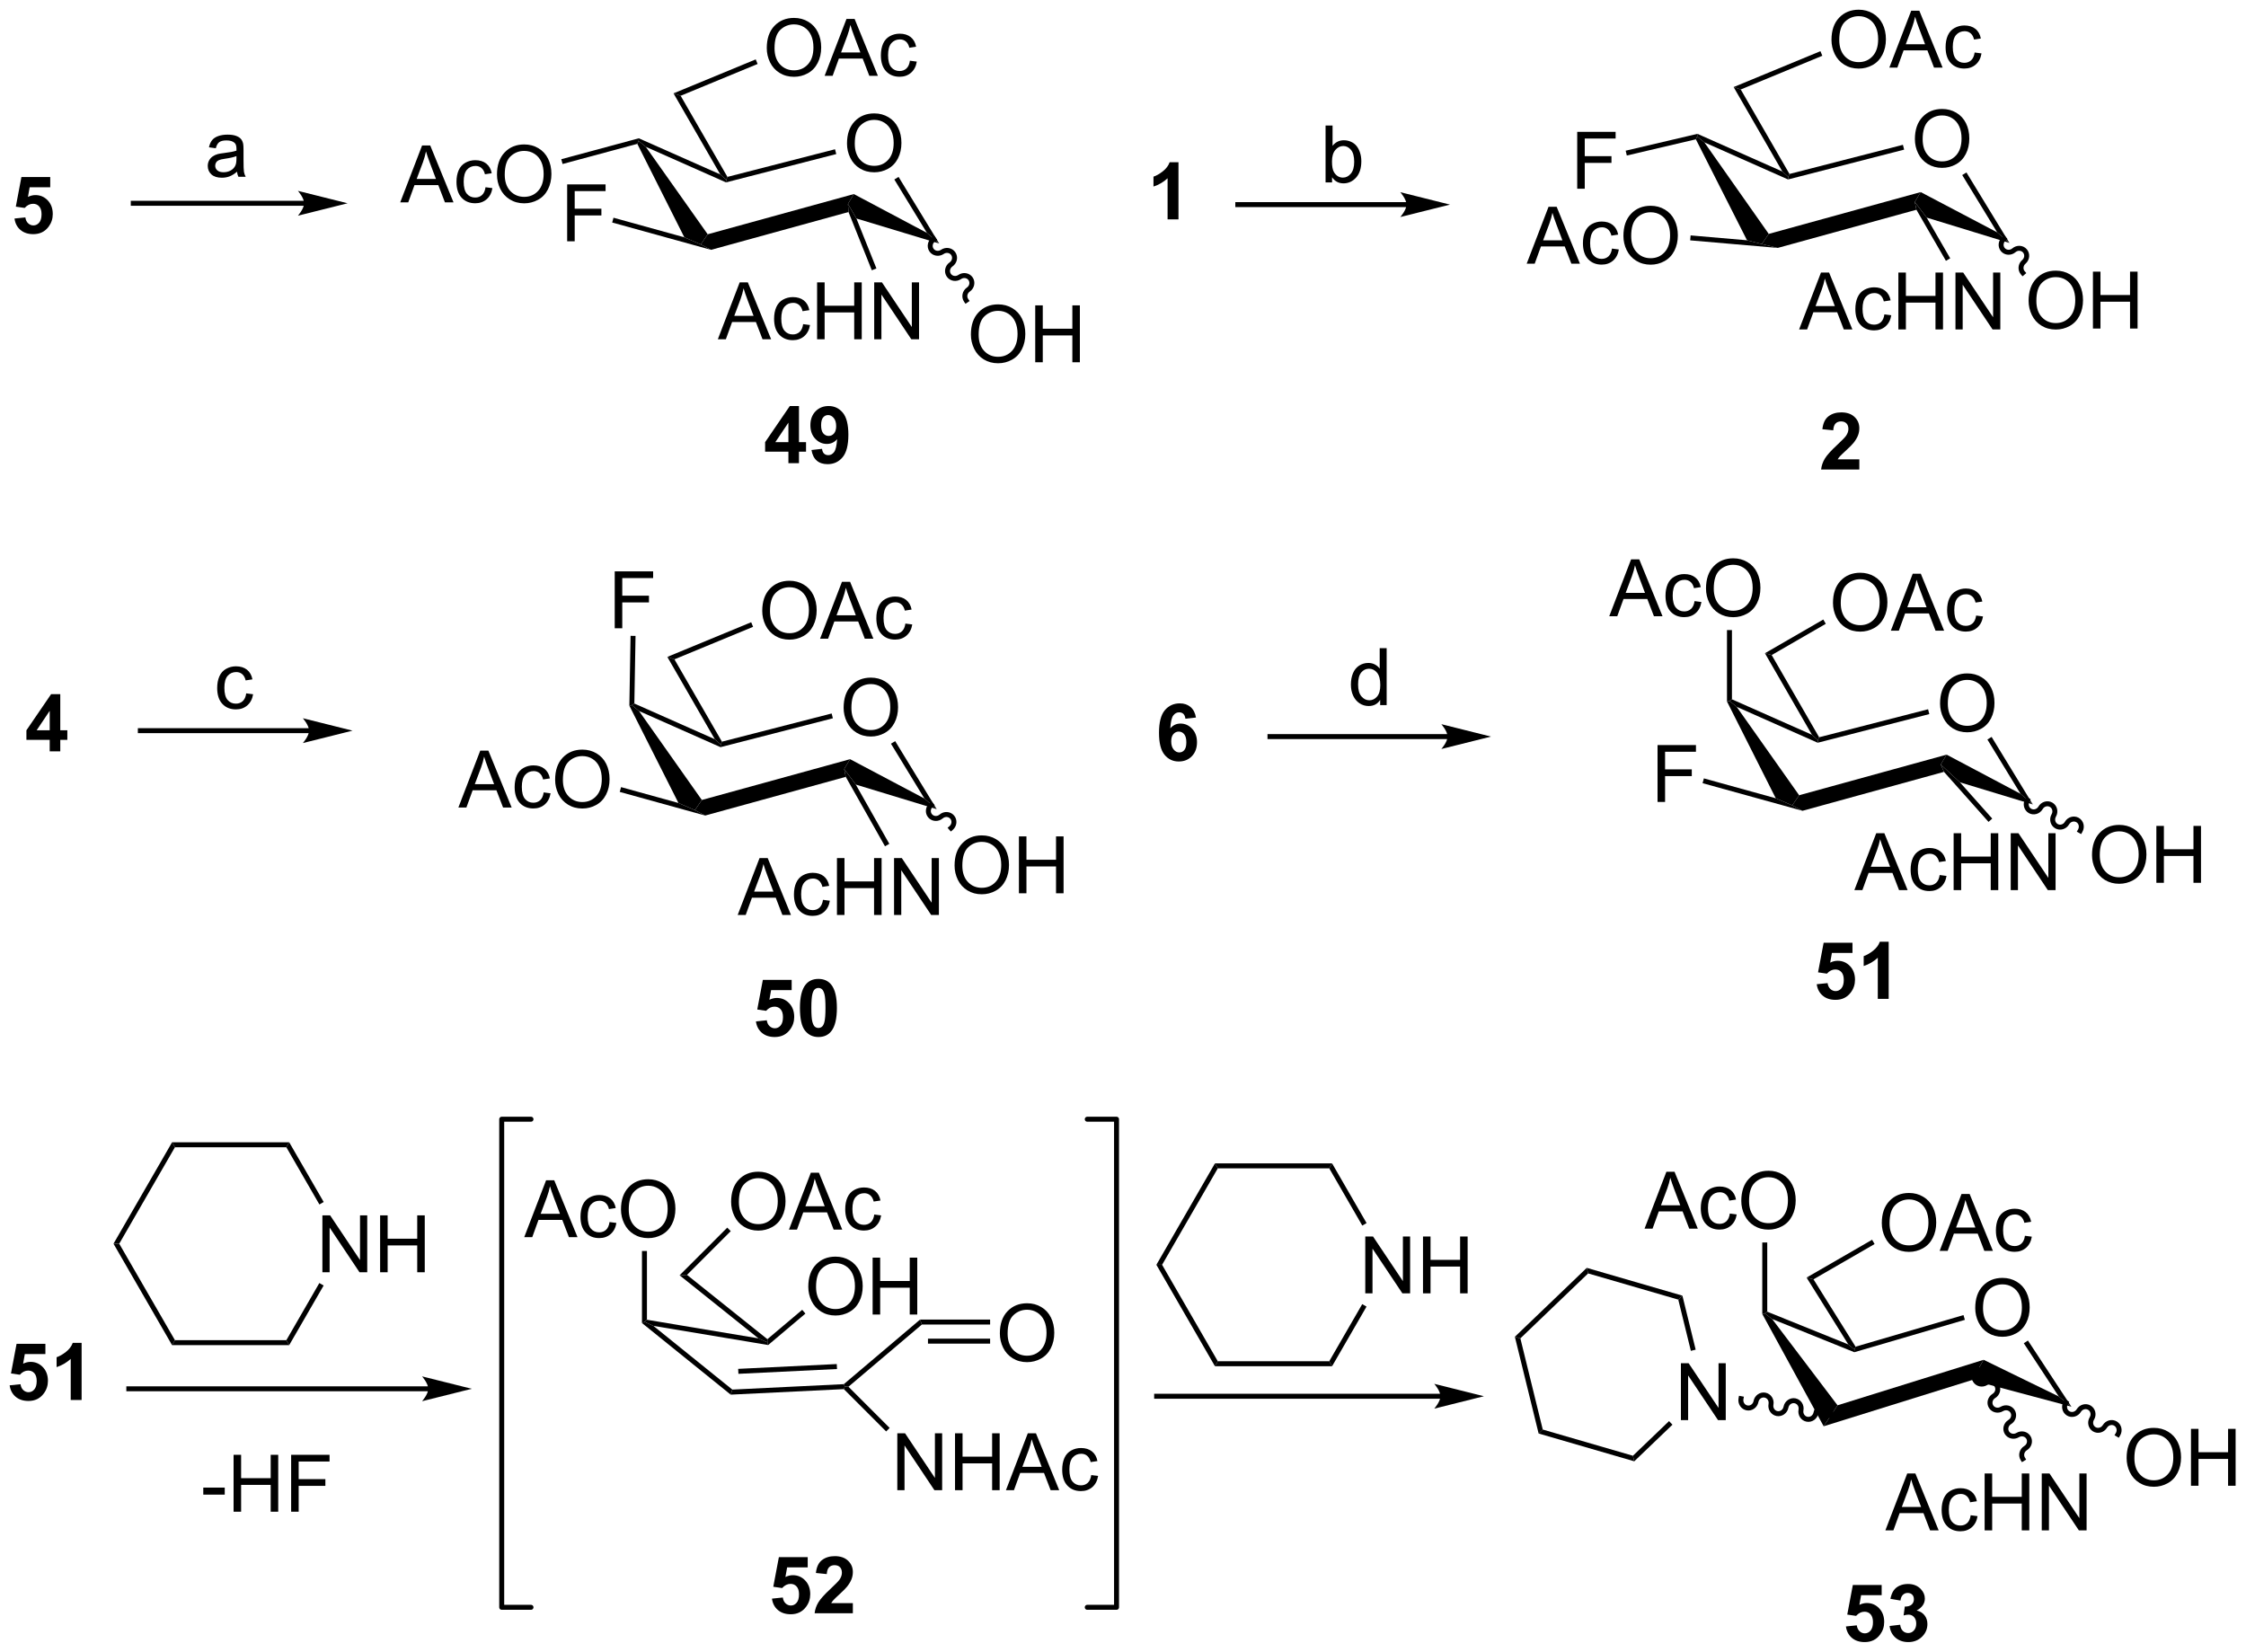 <?xml version="1.0" encoding="UTF-8"?>
<!DOCTYPE svg PUBLIC '-//W3C//DTD SVG 1.0//EN'
          'http://www.w3.org/TR/2001/REC-SVG-20010904/DTD/svg10.dtd'>
<svg stroke-dasharray="none" shape-rendering="auto" xmlns="http://www.w3.org/2000/svg" font-family="'Dialog'" text-rendering="auto" width="620" fill-opacity="1" color-interpolation="auto" color-rendering="auto" preserveAspectRatio="xMidYMid meet" font-size="12px" viewBox="0 0 620 456" fill="black" xmlns:xlink="http://www.w3.org/1999/xlink" stroke="black" image-rendering="auto" stroke-miterlimit="10" stroke-linecap="square" stroke-linejoin="miter" font-style="normal" stroke-width="1" height="456" stroke-dashoffset="0" font-weight="normal" stroke-opacity="1"
><!--Generated by the Batik Graphics2D SVG Generator--><defs id="genericDefs"
  /><g
  ><defs id="defs1"
    ><clipPath clipPathUnits="userSpaceOnUse" id="clipPath1"
      ><path d="M1.013 1.611 L233.432 1.611 L233.432 172.603 L1.013 172.603 L1.013 1.611 Z"
      /></clipPath
      ><clipPath clipPathUnits="userSpaceOnUse" id="clipPath2"
      ><path d="M-0.803 195.235 L-0.803 361.472 L225.154 361.472 L225.154 195.235 Z"
      /></clipPath
    ></defs
    ><g transform="scale(2.667,2.667) translate(-1.013,-1.611) matrix(1.029,0,0,1.029,1.839,-199.207)"
    ><path d="M4.198 270.74 L4.198 269.586 L1.854 269.586 L1.854 268.625 L4.338 264.99 L5.26 264.99 L5.26 268.623 L5.971 268.623 L5.971 269.586 L5.26 269.586 L5.26 270.74 L4.198 270.74 ZM4.198 268.623 L4.198 266.664 L2.883 268.623 L4.198 268.623 Z" stroke="none" clip-path="url(#clipPath2)"
    /></g
    ><g transform="matrix(2.743,0,0,2.743,2.202,-535.516)"
    ><path d="M30.299 268.517 L13.321 268.517 L13.071 268.517 L13.071 269.017 L13.321 269.017 L30.299 269.017 L30.549 269.017 L30.549 268.517 L30.299 268.517 ZM34.675 268.767 L29.674 267.517 C29.674 267.517 30.299 268.221 30.299 268.767 C30.299 269.314 29.674 270.017 29.674 270.017 Z" stroke="none" clip-path="url(#clipPath2)"
    /></g
    ><g transform="matrix(2.743,0,0,2.743,2.202,-535.516)"
    ><path d="M23.976 265.014 L24.669 265.105 Q24.554 265.818 24.088 266.224 Q23.622 266.628 22.942 266.628 Q22.09 266.628 21.572 266.071 Q21.054 265.514 21.054 264.474 Q21.054 263.803 21.275 263.3 Q21.499 262.795 21.955 262.545 Q22.411 262.292 22.945 262.292 Q23.622 262.292 24.051 262.633 Q24.481 262.974 24.601 263.605 L23.919 263.709 Q23.82 263.292 23.572 263.081 Q23.325 262.87 22.973 262.87 Q22.442 262.87 22.109 263.25 Q21.778 263.631 21.778 264.456 Q21.778 265.292 22.098 265.672 Q22.419 266.05 22.934 266.05 Q23.348 266.05 23.624 265.797 Q23.903 265.542 23.976 265.014 Z" stroke="none" clip-path="url(#clipPath2)"
    /></g
    ><g transform="matrix(2.743,0,0,2.743,2.202,-535.516)"
    ><path d="M84.097 266.469 Q84.097 265.042 84.863 264.238 Q85.629 263.43 86.84 263.43 Q87.631 263.43 88.267 263.811 Q88.905 264.188 89.238 264.865 Q89.574 265.542 89.574 266.402 Q89.574 267.274 89.222 267.962 Q88.871 268.649 88.225 269.003 Q87.582 269.358 86.835 269.358 Q86.027 269.358 85.389 268.967 Q84.754 268.574 84.426 267.899 Q84.097 267.222 84.097 266.469 ZM84.879 266.48 Q84.879 267.516 85.433 268.113 Q85.991 268.706 86.832 268.706 Q87.686 268.706 88.238 268.105 Q88.793 267.503 88.793 266.399 Q88.793 265.699 88.556 265.178 Q88.319 264.657 87.863 264.37 Q87.41 264.081 86.842 264.081 Q86.038 264.081 85.457 264.636 Q84.879 265.188 84.879 266.48 Z" stroke="none" clip-path="url(#clipPath2)"
    /></g
    ><g transform="matrix(2.743,0,0,2.743,2.202,-535.516)"
    ><path d="M75.907 256.721 Q75.907 255.294 76.672 254.489 Q77.438 253.682 78.649 253.682 Q79.441 253.682 80.076 254.062 Q80.714 254.44 81.047 255.117 Q81.383 255.794 81.383 256.653 Q81.383 257.526 81.032 258.213 Q80.68 258.901 80.034 259.255 Q79.391 259.609 78.644 259.609 Q77.837 259.609 77.199 259.218 Q76.563 258.825 76.235 258.151 Q75.907 257.474 75.907 256.721 ZM76.688 256.731 Q76.688 257.768 77.243 258.364 Q77.8 258.958 78.641 258.958 Q79.496 258.958 80.047 258.356 Q80.602 257.755 80.602 256.651 Q80.602 255.95 80.365 255.429 Q80.128 254.909 79.672 254.622 Q79.219 254.333 78.652 254.333 Q77.847 254.333 77.266 254.888 Q76.688 255.44 76.688 256.731 ZM81.728 259.51 L83.929 253.784 L84.747 253.784 L87.091 259.51 L86.226 259.51 L85.559 257.776 L83.163 257.776 L82.536 259.51 L81.728 259.51 ZM83.382 257.159 L85.325 257.159 L84.726 255.573 Q84.453 254.849 84.32 254.385 Q84.21 254.935 84.012 255.479 L83.382 257.159 ZM90.312 257.989 L91.005 258.08 Q90.89 258.794 90.424 259.2 Q89.958 259.604 89.278 259.604 Q88.427 259.604 87.908 259.047 Q87.39 258.489 87.39 257.45 Q87.39 256.778 87.611 256.276 Q87.835 255.77 88.291 255.52 Q88.747 255.268 89.281 255.268 Q89.958 255.268 90.387 255.609 Q90.817 255.95 90.937 256.58 L90.255 256.685 Q90.156 256.268 89.908 256.057 Q89.661 255.846 89.309 255.846 Q88.778 255.846 88.445 256.226 Q88.114 256.606 88.114 257.432 Q88.114 258.268 88.434 258.648 Q88.755 259.026 89.27 259.026 Q89.684 259.026 89.96 258.773 Q90.239 258.518 90.312 257.989 Z" stroke="none" clip-path="url(#clipPath2)"
    /></g
    ><g transform="matrix(2.743,0,0,2.743,2.202,-535.516)"
    ><path d="M61.062 258.463 L61.062 252.736 L64.926 252.736 L64.926 253.411 L61.82 253.411 L61.82 255.184 L64.507 255.184 L64.507 255.861 L61.82 255.861 L61.82 258.463 L61.062 258.463 Z" stroke="none" clip-path="url(#clipPath2)"
    /></g
    ><g transform="matrix(2.743,0,0,2.743,2.202,-535.516)"
    ><path d="M45.327 276.504 L47.528 270.777 L48.345 270.777 L50.689 276.504 L49.825 276.504 L49.158 274.77 L46.762 274.77 L46.134 276.504 L45.327 276.504 ZM46.981 274.152 L48.923 274.152 L48.325 272.567 Q48.051 271.842 47.918 271.379 Q47.809 271.928 47.611 272.473 L46.981 274.152 ZM53.91 274.983 L54.603 275.074 Q54.489 275.788 54.022 276.194 Q53.556 276.598 52.877 276.598 Q52.025 276.598 51.507 276.041 Q50.989 275.483 50.989 274.444 Q50.989 273.772 51.21 273.27 Q51.434 272.764 51.89 272.514 Q52.345 272.262 52.879 272.262 Q53.556 272.262 53.986 272.603 Q54.416 272.944 54.535 273.574 L53.853 273.678 Q53.754 273.262 53.507 273.051 Q53.259 272.84 52.908 272.84 Q52.377 272.84 52.043 273.22 Q51.712 273.6 51.712 274.426 Q51.712 275.262 52.033 275.642 Q52.353 276.02 52.869 276.02 Q53.283 276.02 53.559 275.767 Q53.837 275.512 53.91 274.983 ZM55.064 273.715 Q55.064 272.288 55.83 271.483 Q56.595 270.676 57.806 270.676 Q58.598 270.676 59.233 271.056 Q59.871 271.434 60.205 272.111 Q60.541 272.788 60.541 273.647 Q60.541 274.52 60.189 275.207 Q59.837 275.895 59.192 276.249 Q58.548 276.603 57.801 276.603 Q56.994 276.603 56.356 276.212 Q55.72 275.819 55.392 275.145 Q55.064 274.467 55.064 273.715 ZM55.845 273.725 Q55.845 274.762 56.4 275.358 Q56.957 275.952 57.798 275.952 Q58.653 275.952 59.205 275.35 Q59.759 274.749 59.759 273.645 Q59.759 272.944 59.522 272.423 Q59.285 271.902 58.83 271.616 Q58.377 271.327 57.809 271.327 Q57.004 271.327 56.423 271.882 Q55.845 272.434 55.845 273.725 Z" stroke="none" clip-path="url(#clipPath2)"
    /></g
    ><g transform="matrix(2.743,0,0,2.743,2.202,-535.516)"
    ><path d="M73.436 287.316 L75.636 281.589 L76.454 281.589 L78.798 287.316 L77.933 287.316 L77.267 285.582 L74.871 285.582 L74.243 287.316 L73.436 287.316 ZM75.09 284.964 L77.032 284.964 L76.433 283.378 Q76.16 282.654 76.027 282.191 Q75.918 282.74 75.72 283.285 L75.09 284.964 ZM82.019 285.795 L82.712 285.886 Q82.597 286.6 82.131 287.006 Q81.665 287.41 80.985 287.41 Q80.134 287.41 79.616 286.853 Q79.097 286.295 79.097 285.256 Q79.097 284.584 79.319 284.082 Q79.543 283.576 79.998 283.326 Q80.454 283.074 80.988 283.074 Q81.665 283.074 82.095 283.415 Q82.524 283.756 82.644 284.386 L81.962 284.49 Q81.863 284.074 81.616 283.863 Q81.368 283.652 81.017 283.652 Q80.485 283.652 80.152 284.032 Q79.821 284.412 79.821 285.238 Q79.821 286.074 80.142 286.454 Q80.462 286.832 80.978 286.832 Q81.392 286.832 81.668 286.579 Q81.946 286.324 82.019 285.795 ZM83.425 287.316 L83.425 281.589 L84.183 281.589 L84.183 283.941 L87.16 283.941 L87.16 281.589 L87.918 281.589 L87.918 287.316 L87.16 287.316 L87.16 284.615 L84.183 284.615 L84.183 287.316 L83.425 287.316 ZM89.172 287.316 L89.172 281.589 L89.95 281.589 L92.958 286.084 L92.958 281.589 L93.685 281.589 L93.685 287.316 L92.906 287.316 L89.898 282.816 L89.898 287.316 L89.172 287.316 Z" stroke="none" clip-path="url(#clipPath2)"
    /></g
    ><g transform="matrix(2.743,0,0,2.743,2.202,-535.516)"
    ><path d="M95.263 282.348 Q95.263 280.921 96.029 280.116 Q96.794 279.309 98.005 279.309 Q98.797 279.309 99.432 279.689 Q100.07 280.067 100.404 280.744 Q100.74 281.421 100.74 282.28 Q100.74 283.153 100.388 283.84 Q100.037 284.528 99.391 284.882 Q98.748 285.236 98 285.236 Q97.193 285.236 96.555 284.846 Q95.919 284.452 95.591 283.778 Q95.263 283.101 95.263 282.348 ZM96.044 282.359 Q96.044 283.395 96.599 283.991 Q97.156 284.585 97.998 284.585 Q98.852 284.585 99.404 283.984 Q99.958 283.382 99.958 282.278 Q99.958 281.577 99.722 281.057 Q99.484 280.536 99.029 280.249 Q98.576 279.96 98.008 279.96 Q97.203 279.96 96.623 280.515 Q96.044 281.067 96.044 282.359 ZM101.738 285.137 L101.738 279.411 L102.496 279.411 L102.496 281.762 L105.473 281.762 L105.473 279.411 L106.231 279.411 L106.231 285.137 L105.473 285.137 L105.473 282.437 L102.496 282.437 L102.496 285.137 L101.738 285.137 Z" stroke="none" clip-path="url(#clipPath2)"
    /></g
    ><g transform="matrix(2.743,0,0,2.743,2.202,-535.516)"
    ><path d="M88.86 270.082 L89.286 269.822 L93.465 276.67 L92.224 275.596 Z" stroke="none" clip-path="url(#clipPath2)"
    /></g
    ><g transform="matrix(2.743,0,0,2.743,2.202,-535.516)"
    ><path d="M71.707 270.429 L71.729 270.165 L71.851 269.876 L82.891 267.039 L83.016 267.523 Z" stroke="none" clip-path="url(#clipPath2)"
    /></g
    ><g transform="matrix(2.743,0,0,2.743,2.202,-535.516)"
    ><path d="M63.51 266.794 L62.785 266.199 L63.037 266.038 L71.13 269.626 L71.729 270.165 L71.707 270.429 Z" stroke="none" clip-path="url(#clipPath2)"
    /></g
    ><g transform="matrix(2.743,0,0,2.743,2.202,-535.516)"
    ><path d="M69.828 275.745 L69.132 276.766 L67.474 276.048 L62.534 266.255 L62.785 266.199 L63.51 266.794 Z" stroke="none" clip-path="url(#clipPath2)"
    /></g
    ><g transform="matrix(2.743,0,0,2.743,2.202,-535.516)"
    ><path d="M84.745 271.638 L84.153 272.631 L84.31 273.418 L70.166 277.311 L69.132 276.766 L69.828 275.745 Z" stroke="none" clip-path="url(#clipPath2)"
    /></g
    ><g transform="matrix(2.743,0,0,2.743,2.202,-535.516)"
    ><path d="M71.851 269.876 L71.729 270.165 L71.13 269.626 L66.354 261.345 L67.072 261.589 Z" stroke="none" clip-path="url(#clipPath2)"
    /></g
    ><g transform="matrix(2.743,0,0,2.743,2.202,-535.516)"
    ><path d="M67.072 261.589 L66.354 261.345 L74.794 257.856 L74.985 258.318 Z" stroke="none" clip-path="url(#clipPath2)"
    /></g
    ><g transform="matrix(2.743,0,0,2.743,2.202,-535.516)"
    ><path d="M63.037 266.038 L62.785 266.199 L62.534 266.255 L62.655 259.224 L63.155 259.233 Z" stroke="none" clip-path="url(#clipPath2)"
    /></g
    ><g transform="matrix(2.743,0,0,2.743,2.202,-535.516)"
    ><path d="M67.474 276.048 L69.132 276.766 L70.166 277.311 L61.566 274.933 L61.699 274.451 Z" stroke="none" clip-path="url(#clipPath2)"
    /></g
    ><g transform="matrix(2.743,0,0,2.743,2.202,-535.516)"
    ><path d="M85.323 274.194 L84.153 272.631 L84.745 271.638 L92.224 275.596 L93.465 276.67 Z" stroke="none" clip-path="url(#clipPath2)"
    /></g
    ><g transform="matrix(2.743,0,0,2.743,2.202,-535.516)"
    ><path d="M84.31 273.418 L84.153 272.631 L85.323 274.194 L88.695 280.159 L88.259 280.405 Z" stroke="none" clip-path="url(#clipPath2)"
    /></g
    ><g transform="matrix(2.743,0,0,2.743,2.202,-535.516)"
    ><path d="M92.747 276.051 C92.308 276.429 92.248 277.082 92.615 277.508 C92.981 277.934 93.635 277.973 94.075 277.595 C94.305 277.397 94.643 277.413 94.829 277.63 C95.016 277.847 94.98 278.183 94.75 278.381 L94.56 278.544 L94.886 278.923 L95.076 278.76 C95.516 278.382 95.575 277.73 95.208 277.304 C94.842 276.877 94.188 276.838 93.749 277.216 C93.518 277.414 93.18 277.399 92.994 277.182 C92.807 276.965 92.843 276.628 93.073 276.43 L93.263 276.267 L92.937 275.888 L92.747 276.051 Z" stroke="none" clip-path="url(#clipPath2)"
    /></g
    ><g transform="matrix(2.743,0,0,2.743,2.202,-535.516)"
    ><path d="M75.272 298.029 L76.366 297.917 Q76.413 298.287 76.642 298.505 Q76.874 298.722 77.173 298.722 Q77.517 298.722 77.754 298.443 Q77.993 298.162 77.993 297.599 Q77.993 297.073 77.756 296.81 Q77.522 296.545 77.142 296.545 Q76.67 296.545 76.295 296.964 L75.405 296.834 L75.967 293.854 L78.868 293.854 L78.868 294.88 L76.798 294.88 L76.626 295.854 Q76.993 295.67 77.376 295.67 Q78.108 295.67 78.616 296.201 Q79.124 296.732 79.124 297.581 Q79.124 298.287 78.712 298.841 Q78.155 299.602 77.163 299.602 Q76.368 299.602 75.868 299.175 Q75.368 298.748 75.272 298.029 ZM81.56 293.753 Q82.393 293.753 82.862 294.347 Q83.419 295.05 83.419 296.677 Q83.419 298.302 82.857 299.013 Q82.393 299.602 81.56 299.602 Q80.724 299.602 80.211 298.959 Q79.7 298.315 79.7 296.667 Q79.7 295.05 80.263 294.339 Q80.729 293.753 81.56 293.753 ZM81.56 294.662 Q81.362 294.662 81.206 294.789 Q81.049 294.917 80.963 295.245 Q80.849 295.67 80.849 296.677 Q80.849 297.685 80.95 298.063 Q81.052 298.44 81.206 298.565 Q81.362 298.69 81.56 298.69 Q81.76 298.69 81.916 298.563 Q82.073 298.435 82.159 298.107 Q82.271 297.685 82.271 296.677 Q82.271 295.67 82.169 295.295 Q82.067 294.917 81.914 294.789 Q81.76 294.662 81.56 294.662 Z" stroke="none" clip-path="url(#clipPath2)"
    /></g
    ><g transform="matrix(2.743,0,0,2.743,2.202,-535.516)"
    ><path d="M0.169 334.658 L1.263 334.546 Q1.31 334.915 1.539 335.134 Q1.771 335.35 2.07 335.35 Q2.414 335.35 2.651 335.072 Q2.891 334.79 2.891 334.228 Q2.891 333.702 2.654 333.439 Q2.419 333.173 2.039 333.173 Q1.568 333.173 1.193 333.592 L0.302 333.462 L0.865 330.483 L3.766 330.483 L3.766 331.509 L1.695 331.509 L1.523 332.483 Q1.891 332.298 2.273 332.298 Q3.005 332.298 3.513 332.829 Q4.021 333.361 4.021 334.21 Q4.021 334.915 3.609 335.47 Q3.052 336.231 2.06 336.231 Q1.266 336.231 0.766 335.803 Q0.266 335.376 0.169 334.658 ZM7.41 336.132 L6.314 336.132 L6.314 331.994 Q5.712 332.556 4.894 332.827 L4.894 331.829 Q5.324 331.689 5.827 331.298 Q6.332 330.905 6.519 330.382 L7.41 330.382 L7.41 336.132 Z" stroke="none" clip-path="url(#clipPath2)"
    /></g
    ><g transform="matrix(2.743,0,0,2.743,2.202,-535.516)"
    ><path d="M80.541 324.744 Q80.541 323.317 81.306 322.512 Q82.072 321.705 83.283 321.705 Q84.075 321.705 84.71 322.085 Q85.348 322.463 85.681 323.14 Q86.017 323.817 86.017 324.676 Q86.017 325.549 85.666 326.236 Q85.314 326.924 84.668 327.278 Q84.025 327.632 83.278 327.632 Q82.47 327.632 81.832 327.241 Q81.197 326.848 80.869 326.174 Q80.541 325.497 80.541 324.744 ZM81.322 324.755 Q81.322 325.791 81.877 326.387 Q82.434 326.981 83.275 326.981 Q84.129 326.981 84.681 326.38 Q85.236 325.778 85.236 324.674 Q85.236 323.973 84.999 323.452 Q84.762 322.932 84.306 322.645 Q83.853 322.356 83.285 322.356 Q82.481 322.356 81.9 322.911 Q81.322 323.463 81.322 324.755 ZM87.016 327.533 L87.016 321.807 L87.774 321.807 L87.774 324.158 L90.75 324.158 L90.75 321.807 L91.508 321.807 L91.508 327.533 L90.75 327.533 L90.75 324.833 L87.774 324.833 L87.774 327.533 L87.016 327.533 Z" stroke="none" clip-path="url(#clipPath2)"
    /></g
    ><g transform="matrix(2.743,0,0,2.743,2.202,-535.516)"
    ><path d="M72.775 316.197 Q72.775 314.77 73.54 313.966 Q74.306 313.158 75.517 313.158 Q76.308 313.158 76.944 313.538 Q77.582 313.916 77.915 314.593 Q78.251 315.27 78.251 316.13 Q78.251 317.002 77.9 317.689 Q77.548 318.377 76.902 318.731 Q76.259 319.085 75.511 319.085 Q74.704 319.085 74.066 318.695 Q73.431 318.301 73.103 317.627 Q72.775 316.95 72.775 316.197 ZM73.556 316.208 Q73.556 317.244 74.111 317.841 Q74.668 318.434 75.509 318.434 Q76.363 318.434 76.915 317.833 Q77.47 317.231 77.47 316.127 Q77.47 315.426 77.233 314.906 Q76.996 314.385 76.54 314.098 Q76.087 313.809 75.519 313.809 Q74.715 313.809 74.134 314.364 Q73.556 314.916 73.556 316.208 ZM78.596 318.986 L80.797 313.26 L81.614 313.26 L83.958 318.986 L83.094 318.986 L82.427 317.252 L80.031 317.252 L79.403 318.986 L78.596 318.986 ZM80.25 316.635 L82.192 316.635 L81.594 315.049 Q81.32 314.325 81.187 313.861 Q81.078 314.411 80.88 314.955 L80.25 316.635 ZM87.18 317.466 L87.872 317.557 Q87.758 318.27 87.291 318.676 Q86.825 319.08 86.146 319.08 Q85.294 319.08 84.776 318.523 Q84.258 317.966 84.258 316.926 Q84.258 316.255 84.479 315.752 Q84.703 315.247 85.159 314.997 Q85.614 314.744 86.148 314.744 Q86.825 314.744 87.255 315.085 Q87.685 315.426 87.805 316.057 L87.122 316.161 Q87.023 315.744 86.776 315.533 Q86.528 315.322 86.177 315.322 Q85.646 315.322 85.312 315.702 Q84.982 316.083 84.982 316.908 Q84.982 317.744 85.302 318.124 Q85.622 318.502 86.138 318.502 Q86.552 318.502 86.828 318.249 Q87.107 317.994 87.18 317.466 Z" stroke="none" clip-path="url(#clipPath2)"
    /></g
    ><g transform="matrix(2.743,0,0,2.743,2.202,-535.516)"
    ><path d="M51.954 319.745 L54.155 314.018 L54.973 314.018 L57.316 319.745 L56.452 319.745 L55.785 318.01 L53.389 318.01 L52.762 319.745 L51.954 319.745 ZM53.608 317.393 L55.551 317.393 L54.952 315.807 Q54.678 315.083 54.545 314.62 Q54.436 315.169 54.238 315.714 L53.608 317.393 ZM60.538 318.224 L61.23 318.315 Q61.116 319.029 60.65 319.435 Q60.184 319.839 59.504 319.839 Q58.652 319.839 58.134 319.281 Q57.616 318.724 57.616 317.685 Q57.616 317.013 57.837 316.51 Q58.061 316.005 58.517 315.755 Q58.973 315.503 59.507 315.503 Q60.184 315.503 60.613 315.844 Q61.043 316.185 61.163 316.815 L60.48 316.919 Q60.382 316.503 60.134 316.292 Q59.887 316.081 59.535 316.081 Q59.004 316.081 58.67 316.461 Q58.34 316.841 58.34 317.667 Q58.34 318.503 58.66 318.883 Q58.98 319.26 59.496 319.26 Q59.91 319.26 60.186 319.008 Q60.465 318.753 60.538 318.224 ZM61.691 316.956 Q61.691 315.529 62.457 314.724 Q63.223 313.917 64.433 313.917 Q65.225 313.917 65.861 314.297 Q66.499 314.675 66.832 315.352 Q67.168 316.029 67.168 316.888 Q67.168 317.76 66.816 318.448 Q66.465 319.135 65.819 319.49 Q65.176 319.844 64.428 319.844 Q63.621 319.844 62.983 319.453 Q62.348 319.06 62.02 318.385 Q61.691 317.708 61.691 316.956 ZM62.473 316.966 Q62.473 318.003 63.027 318.599 Q63.585 319.193 64.426 319.193 Q65.28 319.193 65.832 318.591 Q66.387 317.99 66.387 316.885 Q66.387 316.185 66.15 315.664 Q65.913 315.143 65.457 314.857 Q65.004 314.568 64.436 314.568 Q63.632 314.568 63.051 315.123 Q62.473 315.675 62.473 316.966 Z" stroke="none" clip-path="url(#clipPath2)"
    /></g
    ><g transform="matrix(2.743,0,0,2.743,2.202,-535.516)"
    ><path d="M89.499 345.21 L89.499 339.483 L90.278 339.483 L93.285 343.978 L93.285 339.483 L94.012 339.483 L94.012 345.21 L93.233 345.21 L90.225 340.71 L90.225 345.21 L89.499 345.21 ZM95.308 345.21 L95.308 339.483 L96.065 339.483 L96.065 341.835 L99.042 341.835 L99.042 339.483 L99.8 339.483 L99.8 345.21 L99.042 345.21 L99.042 342.509 L96.065 342.509 L96.065 345.21 L95.308 345.21 ZM100.431 345.21 L102.632 339.483 L103.45 339.483 L105.793 345.21 L104.929 345.21 L104.262 343.475 L101.866 343.475 L101.239 345.21 L100.431 345.21 ZM102.085 342.858 L104.028 342.858 L103.429 341.272 Q103.155 340.548 103.022 340.085 Q102.913 340.634 102.715 341.178 L102.085 342.858 ZM109.015 343.689 L109.707 343.78 Q109.593 344.493 109.127 344.9 Q108.66 345.303 107.981 345.303 Q107.129 345.303 106.611 344.746 Q106.093 344.189 106.093 343.15 Q106.093 342.478 106.314 341.975 Q106.538 341.47 106.994 341.22 Q107.45 340.967 107.983 340.967 Q108.66 340.967 109.09 341.309 Q109.52 341.65 109.64 342.28 L108.957 342.384 Q108.858 341.967 108.611 341.757 Q108.364 341.546 108.012 341.546 Q107.481 341.546 107.147 341.926 Q106.817 342.306 106.817 343.132 Q106.817 343.967 107.137 344.348 Q107.457 344.725 107.973 344.725 Q108.387 344.725 108.663 344.473 Q108.942 344.217 109.015 343.689 Z" stroke="none" clip-path="url(#clipPath2)"
    /></g
    ><g transform="matrix(2.743,0,0,2.743,2.202,-535.516)"
    ><path d="M99.82 329.438 Q99.82 328.011 100.585 327.206 Q101.351 326.399 102.562 326.399 Q103.354 326.399 103.989 326.779 Q104.627 327.157 104.96 327.834 Q105.296 328.511 105.296 329.37 Q105.296 330.243 104.945 330.93 Q104.593 331.618 103.947 331.972 Q103.304 332.326 102.557 332.326 Q101.749 332.326 101.111 331.935 Q100.476 331.542 100.148 330.868 Q99.82 330.19 99.82 329.438 ZM100.601 329.448 Q100.601 330.485 101.156 331.081 Q101.713 331.675 102.554 331.675 Q103.408 331.675 103.96 331.073 Q104.515 330.472 104.515 329.368 Q104.515 328.667 104.278 328.146 Q104.041 327.625 103.585 327.339 Q103.132 327.05 102.564 327.05 Q101.76 327.05 101.179 327.604 Q100.601 328.157 100.601 329.448 Z" stroke="none" clip-path="url(#clipPath2)"
    /></g
    ><g transform="matrix(2.743,0,0,2.743,2.202,-535.516)"
    ><path d="M76.503 330.602 L76.43 330.336 L76.425 330.013 L79.929 327.057 L80.251 327.439 Z" stroke="none" clip-path="url(#clipPath2)"
    /></g
    ><g transform="matrix(2.743,0,0,2.743,2.202,-535.516)"
    ><path d="M64.951 328.673 L64.053 328.27 L64.303 328.058 L75.524 329.932 L76.43 330.336 L76.503 330.602 Z" stroke="none" clip-path="url(#clipPath2)"
    /></g
    ><g transform="matrix(2.743,0,0,2.743,2.202,-535.516)"
    ><path d="M72.898 335.087 L72.732 335.595 L63.803 328.389 L64.053 328.27 L64.951 328.673 Z" stroke="none" clip-path="url(#clipPath2)"
    /></g
    ><g transform="matrix(2.743,0,0,2.743,2.202,-535.516)"
    ><path d="M84.118 334.539 L84.215 334.785 L84.116 335.04 L72.732 335.595 L72.898 335.087 ZM83.406 332.517 L73.484 333.001 L73.509 333.501 L83.431 333.017 Z" stroke="none" clip-path="url(#clipPath2)"
    /></g
    ><g transform="matrix(2.743,0,0,2.743,2.202,-535.516)"
    ><path d="M76.425 330.013 L76.43 330.336 L75.524 329.932 L67.588 323.582 L68.336 323.54 Z" stroke="none" clip-path="url(#clipPath2)"
    /></g
    ><g transform="matrix(2.743,0,0,2.743,2.202,-535.516)"
    ><path d="M68.336 323.54 L67.588 323.582 L72.384 318.786 L72.737 319.139 Z" stroke="none" clip-path="url(#clipPath2)"
    /></g
    ><g transform="matrix(2.743,0,0,2.743,2.202,-535.516)"
    ><path d="M64.303 328.058 L64.053 328.27 L63.803 328.389 L63.803 321.139 L64.303 321.139 Z" stroke="none" clip-path="url(#clipPath2)"
    /></g
    ><g transform="matrix(2.743,0,0,2.743,2.202,-535.516)"
    ><path d="M84.584 334.8 L84.215 334.785 L84.118 334.539 L91.788 328.041 L91.972 328.541 Z" stroke="none" clip-path="url(#clipPath2)"
    /></g
    ><g transform="matrix(2.743,0,0,2.743,2.202,-535.516)"
    ><path d="M84.116 335.04 L84.215 334.785 L84.584 334.8 L88.729 338.945 L88.375 339.299 Z" stroke="none" clip-path="url(#clipPath2)"
    /></g
    ><g transform="matrix(2.743,0,0,2.743,2.202,-535.516)"
    ><path d="M91.972 328.541 L91.788 328.041 L98.839 328.041 L98.839 328.541 ZM92.585 330.463 L98.839 330.463 L98.839 329.963 L92.585 329.963 Z" stroke="none" clip-path="url(#clipPath2)"
    /></g
    ><g transform="matrix(2.743,0,0,2.743,2.202,-535.516)"
    ><path d="M197.979 326.884 Q197.979 325.457 198.745 324.653 Q199.511 323.845 200.721 323.845 Q201.513 323.845 202.149 324.226 Q202.787 324.603 203.12 325.28 Q203.456 325.957 203.456 326.817 Q203.456 327.689 203.104 328.377 Q202.753 329.064 202.107 329.418 Q201.464 329.772 200.716 329.772 Q199.909 329.772 199.271 329.382 Q198.636 328.989 198.307 328.314 Q197.979 327.637 197.979 326.884 ZM198.761 326.895 Q198.761 327.931 199.315 328.528 Q199.873 329.121 200.714 329.121 Q201.568 329.121 202.12 328.52 Q202.675 327.918 202.675 326.814 Q202.675 326.114 202.438 325.593 Q202.201 325.072 201.745 324.786 Q201.292 324.496 200.724 324.496 Q199.919 324.496 199.339 325.051 Q198.761 325.603 198.761 326.895 Z" stroke="none" clip-path="url(#clipPath2)"
    /></g
    ><g transform="matrix(2.743,0,0,2.743,2.202,-535.516)"
    ><path d="M188.575 318.337 Q188.575 316.91 189.341 316.106 Q190.106 315.298 191.317 315.298 Q192.109 315.298 192.744 315.679 Q193.382 316.056 193.716 316.733 Q194.052 317.41 194.052 318.27 Q194.052 319.142 193.7 319.83 Q193.349 320.517 192.703 320.871 Q192.06 321.226 191.312 321.226 Q190.505 321.226 189.867 320.835 Q189.231 320.442 188.903 319.767 Q188.575 319.09 188.575 318.337 ZM189.356 318.348 Q189.356 319.384 189.911 319.981 Q190.468 320.574 191.31 320.574 Q192.164 320.574 192.716 319.973 Q193.27 319.371 193.27 318.267 Q193.27 317.567 193.034 317.046 Q192.797 316.525 192.341 316.238 Q191.888 315.949 191.32 315.949 Q190.515 315.949 189.935 316.504 Q189.356 317.056 189.356 318.348 ZM194.397 321.127 L196.597 315.4 L197.415 315.4 L199.759 321.127 L198.894 321.127 L198.227 319.392 L195.832 319.392 L195.204 321.127 L194.397 321.127 ZM196.05 318.775 L197.993 318.775 L197.394 317.189 Q197.121 316.465 196.988 316.002 Q196.879 316.551 196.681 317.095 L196.05 318.775 ZM202.98 319.606 L203.673 319.697 Q203.558 320.41 203.092 320.817 Q202.626 321.22 201.946 321.22 Q201.095 321.22 200.576 320.663 Q200.058 320.106 200.058 319.067 Q200.058 318.395 200.28 317.892 Q200.504 317.387 200.959 317.137 Q201.415 316.884 201.949 316.884 Q202.626 316.884 203.056 317.226 Q203.485 317.567 203.605 318.197 L202.923 318.301 Q202.824 317.884 202.576 317.673 Q202.329 317.462 201.977 317.462 Q201.446 317.462 201.113 317.843 Q200.782 318.223 200.782 319.048 Q200.782 319.884 201.102 320.264 Q201.423 320.642 201.938 320.642 Q202.352 320.642 202.629 320.389 Q202.907 320.134 202.98 319.606 Z" stroke="none" clip-path="url(#clipPath2)"
    /></g
    ><g transform="matrix(2.743,0,0,2.743,2.202,-535.516)"
    ><path d="M164.698 318.89 L166.898 313.163 L167.716 313.163 L170.06 318.89 L169.195 318.89 L168.528 317.156 L166.133 317.156 L165.505 318.89 L164.698 318.89 ZM166.351 316.538 L168.294 316.538 L167.695 314.953 Q167.422 314.229 167.289 313.765 Q167.179 314.315 166.982 314.859 L166.351 316.538 ZM173.281 317.369 L173.974 317.46 Q173.859 318.174 173.393 318.58 Q172.927 318.984 172.247 318.984 Q171.396 318.984 170.877 318.427 Q170.359 317.869 170.359 316.83 Q170.359 316.158 170.581 315.656 Q170.804 315.151 171.26 314.901 Q171.716 314.648 172.25 314.648 Q172.927 314.648 173.357 314.989 Q173.786 315.33 173.906 315.96 L173.224 316.065 Q173.125 315.648 172.877 315.437 Q172.63 315.226 172.278 315.226 Q171.747 315.226 171.414 315.606 Q171.083 315.986 171.083 316.812 Q171.083 317.648 171.403 318.028 Q171.724 318.406 172.239 318.406 Q172.653 318.406 172.929 318.153 Q173.208 317.898 173.281 317.369 ZM174.435 316.101 Q174.435 314.674 175.2 313.869 Q175.966 313.062 177.177 313.062 Q177.969 313.062 178.604 313.442 Q179.242 313.82 179.575 314.497 Q179.911 315.174 179.911 316.033 Q179.911 316.906 179.56 317.593 Q179.208 318.281 178.562 318.635 Q177.919 318.989 177.172 318.989 Q176.364 318.989 175.726 318.598 Q175.091 318.205 174.763 317.531 Q174.435 316.854 174.435 316.101 ZM175.216 316.111 Q175.216 317.148 175.771 317.744 Q176.328 318.338 177.169 318.338 Q178.023 318.338 178.575 317.736 Q179.13 317.135 179.13 316.031 Q179.13 315.33 178.893 314.809 Q178.656 314.288 178.2 314.002 Q177.747 313.713 177.179 313.713 Q176.375 313.713 175.794 314.268 Q175.216 314.82 175.216 316.111 Z" stroke="none" clip-path="url(#clipPath2)"
    /></g
    ><g transform="matrix(2.743,0,0,2.743,2.202,-535.516)"
    ><path d="M188.936 349.254 L191.136 343.527 L191.954 343.527 L194.298 349.254 L193.433 349.254 L192.767 347.52 L190.371 347.52 L189.743 349.254 L188.936 349.254 ZM190.589 346.902 L192.532 346.902 L191.933 345.317 Q191.66 344.592 191.527 344.129 Q191.418 344.678 191.22 345.223 L190.589 346.902 ZM197.519 347.733 L198.212 347.824 Q198.097 348.538 197.631 348.944 Q197.165 349.348 196.485 349.348 Q195.634 349.348 195.116 348.791 Q194.597 348.233 194.597 347.194 Q194.597 346.522 194.819 346.02 Q195.043 345.514 195.498 345.264 Q195.954 345.012 196.488 345.012 Q197.165 345.012 197.595 345.353 Q198.024 345.694 198.144 346.324 L197.462 346.428 Q197.363 346.012 197.116 345.801 Q196.868 345.59 196.517 345.59 Q195.985 345.59 195.652 345.97 Q195.321 346.35 195.321 347.176 Q195.321 348.012 195.642 348.392 Q195.962 348.77 196.477 348.77 Q196.892 348.77 197.168 348.517 Q197.446 348.262 197.519 347.733 ZM198.925 349.254 L198.925 343.527 L199.683 343.527 L199.683 345.879 L202.66 345.879 L202.66 343.527 L203.418 343.527 L203.418 349.254 L202.66 349.254 L202.66 346.553 L199.683 346.553 L199.683 349.254 L198.925 349.254 ZM204.672 349.254 L204.672 343.527 L205.45 343.527 L208.458 348.022 L208.458 343.527 L209.185 343.527 L209.185 349.254 L208.406 349.254 L205.398 344.754 L205.398 349.254 L204.672 349.254 Z" stroke="none" clip-path="url(#clipPath2)"
    /></g
    ><g transform="matrix(2.743,0,0,2.743,2.202,-535.516)"
    ><path d="M213.214 341.979 Q213.214 340.552 213.98 339.747 Q214.746 338.94 215.957 338.94 Q216.748 338.94 217.384 339.32 Q218.022 339.698 218.355 340.375 Q218.691 341.052 218.691 341.911 Q218.691 342.784 218.339 343.471 Q217.988 344.159 217.342 344.513 Q216.699 344.867 215.951 344.867 Q215.144 344.867 214.506 344.476 Q213.871 344.083 213.542 343.409 Q213.214 342.732 213.214 341.979 ZM213.996 341.99 Q213.996 343.026 214.55 343.622 Q215.108 344.216 215.949 344.216 Q216.803 344.216 217.355 343.615 Q217.91 343.013 217.91 341.909 Q217.91 341.208 217.673 340.688 Q217.436 340.167 216.98 339.88 Q216.527 339.591 215.959 339.591 Q215.155 339.591 214.574 340.146 Q213.996 340.698 213.996 341.99 ZM219.69 344.768 L219.69 339.042 L220.447 339.042 L220.447 341.393 L223.424 341.393 L223.424 339.042 L224.182 339.042 L224.182 344.768 L223.424 344.768 L223.424 342.068 L220.447 342.068 L220.447 344.768 L219.69 344.768 Z" stroke="none" clip-path="url(#clipPath2)"
    /></g
    ><g transform="matrix(2.743,0,0,2.743,2.202,-535.516)"
    ><path d="M168.358 338.162 L168.358 332.435 L169.137 332.435 L172.145 336.93 L172.145 332.435 L172.871 332.435 L172.871 338.162 L172.093 338.162 L169.085 333.662 L169.085 338.162 L168.358 338.162 Z" stroke="none" clip-path="url(#clipPath2)"
    /></g
    ><g transform="matrix(2.743,0,0,2.743,2.202,-535.516)"
    ><path d="M202.864 330.423 L203.282 330.149 L207.658 336.808 L206.382 335.776 Z" stroke="none" clip-path="url(#clipPath2)"
    /></g
    ><g transform="matrix(2.743,0,0,2.743,2.202,-535.516)"
    ><path d="M185.811 331.326 L185.824 331.061 L185.936 330.768 L196.795 327.587 L196.936 328.067 Z" stroke="none" clip-path="url(#clipPath2)"
    /></g
    ><g transform="matrix(2.743,0,0,2.743,2.202,-535.516)"
    ><path d="M177.542 327.986 L176.797 327.415 L177.047 327.247 L185.205 330.542 L185.824 331.061 L185.811 331.326 Z" stroke="none" clip-path="url(#clipPath2)"
    /></g
    ><g transform="matrix(2.743,0,0,2.743,2.202,-535.516)"
    ><path d="M184.121 336.668 L182.726 338.779 L176.547 327.478 L176.797 327.415 L177.542 327.986 Z" stroke="none" clip-path="url(#clipPath2)"
    /></g
    ><g transform="matrix(2.743,0,0,2.743,2.202,-535.516)"
    ><path d="M198.82 332.088 L197.644 334.13 L182.726 338.779 L184.121 336.668 Z" stroke="none" clip-path="url(#clipPath2)"
    /></g
    ><g transform="matrix(2.743,0,0,2.743,2.202,-535.516)"
    ><path d="M185.936 330.768 L185.824 331.061 L185.205 330.542 L181.004 323.814 L181.702 323.989 Z" stroke="none" clip-path="url(#clipPath2)"
    /></g
    ><g transform="matrix(2.743,0,0,2.743,2.202,-535.516)"
    ><path d="M181.702 323.989 L181.004 323.814 L187.6 320.006 L187.85 320.439 Z" stroke="none" clip-path="url(#clipPath2)"
    /></g
    ><g transform="matrix(2.743,0,0,2.743,2.202,-535.516)"
    ><path d="M177.047 327.247 L176.797 327.415 L176.547 327.478 L176.547 320.284 L177.047 320.284 Z" stroke="none" clip-path="url(#clipPath2)"
    /></g
    ><g transform="matrix(2.743,0,0,2.743,2.202,-535.516)"
    ><path d="M197.644 334.13 L198.82 332.088 L206.382 335.776 L207.658 336.808 Z" stroke="none" clip-path="url(#clipPath2)"
    /></g
    ><g transform="matrix(2.743,0,0,2.743,2.202,-535.516)"
    ><path d="M198.131 332.886 C197.635 333.188 197.47 333.821 197.762 334.302 C198.054 334.782 198.692 334.928 199.188 334.627 C199.448 334.469 199.779 334.539 199.927 334.784 C200.076 335.028 199.986 335.354 199.726 335.512 C199.23 335.813 199.065 336.447 199.357 336.927 C199.649 337.408 200.287 337.553 200.783 337.252 C201.043 337.094 201.374 337.165 201.522 337.409 C201.671 337.654 201.581 337.98 201.321 338.137 C200.825 338.438 200.66 339.072 200.952 339.553 C201.244 340.033 201.882 340.178 202.378 339.877 C202.638 339.72 202.969 339.79 203.117 340.035 C203.266 340.279 203.175 340.605 202.916 340.763 C202.42 341.064 202.255 341.697 202.547 342.178 L202.677 342.392 L203.104 342.132 L202.974 341.918 C202.826 341.674 202.916 341.348 203.176 341.19 C203.671 340.889 203.836 340.255 203.544 339.775 C203.252 339.294 202.614 339.149 202.118 339.45 C201.859 339.608 201.528 339.537 201.379 339.293 C201.231 339.048 201.321 338.722 201.581 338.565 C202.076 338.264 202.241 337.63 201.949 337.149 C201.657 336.669 201.019 336.524 200.523 336.825 C200.264 336.982 199.933 336.912 199.784 336.667 C199.636 336.423 199.726 336.097 199.986 335.939 C200.481 335.638 200.646 335.004 200.354 334.524 C200.062 334.043 199.424 333.898 198.928 334.199 C198.669 334.357 198.338 334.286 198.189 334.042 C198.041 333.798 198.131 333.471 198.391 333.314 L198.604 333.184 L198.345 332.757 L198.131 332.886 Z" stroke="none" clip-path="url(#clipPath2)"
    /></g
    ><g transform="matrix(2.743,0,0,2.743,2.202,-535.516)"
    ><path d="M206.876 336.269 C206.575 336.764 206.72 337.403 207.2 337.695 C207.68 337.987 208.314 337.822 208.615 337.327 C208.774 337.068 209.1 336.978 209.344 337.127 C209.588 337.276 209.658 337.607 209.5 337.866 C209.199 338.361 209.344 339 209.824 339.292 C210.304 339.585 210.938 339.42 211.239 338.925 C211.398 338.665 211.724 338.576 211.968 338.724 C212.212 338.873 212.282 339.204 212.124 339.464 L211.994 339.677 L212.422 339.937 L212.552 339.723 C212.853 339.228 212.708 338.589 212.228 338.297 C211.747 338.005 211.114 338.17 210.812 338.665 C210.654 338.924 210.328 339.014 210.084 338.865 C209.839 338.716 209.769 338.385 209.928 338.126 C210.229 337.63 210.084 336.992 209.604 336.7 C209.123 336.407 208.49 336.572 208.188 337.067 C208.03 337.327 207.704 337.416 207.46 337.268 C207.215 337.119 207.145 336.788 207.304 336.528 L207.433 336.315 L207.006 336.055 L206.876 336.269 Z" stroke="none" clip-path="url(#clipPath2)"
    /></g
    ><g transform="matrix(2.743,0,0,2.743,2.202,-535.516)"
    ><path d="M163.665 342.305 L163.528 341.745 L167.163 338.259 L167.509 338.62 Z" stroke="none" clip-path="url(#clipPath2)"
    /></g
    ><g transform="matrix(2.743,0,0,2.743,2.202,-535.516)"
    ><path d="M168.093 326.031 L168.51 325.632 L169.845 331.068 L169.36 331.187 Z" stroke="none" clip-path="url(#clipPath2)"
    /></g
    ><g transform="matrix(2.743,0,0,2.743,2.202,-535.516)"
    ><path d="M154.039 339.508 L154.455 339.108 L163.528 341.745 L163.665 342.305 Z" stroke="none" clip-path="url(#clipPath2)"
    /></g
    ><g transform="matrix(2.743,0,0,2.743,2.202,-535.516)"
    ><path d="M159.022 323.395 L158.884 322.834 L168.51 325.632 L168.093 326.031 Z" stroke="none" clip-path="url(#clipPath2)"
    /></g
    ><g transform="matrix(2.743,0,0,2.743,2.202,-535.516)"
    ><path d="M151.648 329.772 L152.203 329.933 L154.455 339.108 L154.039 339.508 Z" stroke="none" clip-path="url(#clipPath2)"
    /></g
    ><g transform="matrix(2.743,0,0,2.743,2.202,-535.516)"
    ><path d="M152.203 329.933 L151.648 329.772 L158.884 322.834 L159.022 323.395 Z" stroke="none" clip-path="url(#clipPath2)"
    /></g
    ><g transform="matrix(2.743,0,0,2.743,2.202,-535.516)"
    ><path d="M183.707 337.758 C183.814 337.188 183.453 336.642 182.901 336.538 C182.349 336.433 181.814 336.811 181.706 337.381 C181.649 337.679 181.376 337.878 181.095 337.825 C180.814 337.772 180.632 337.486 180.688 337.188 C180.796 336.618 180.435 336.072 179.882 335.967 C179.33 335.863 178.795 336.241 178.687 336.81 C178.631 337.109 178.357 337.308 178.076 337.255 C177.795 337.201 177.613 336.916 177.669 336.618 C177.777 336.048 177.416 335.501 176.864 335.397 C176.311 335.293 175.776 335.67 175.669 336.24 C175.612 336.539 175.339 336.738 175.058 336.684 C174.776 336.631 174.594 336.346 174.651 336.047 L174.697 335.802 L174.206 335.709 L174.16 335.955 C174.052 336.525 174.413 337.071 174.965 337.176 C175.518 337.28 176.053 336.902 176.16 336.333 C176.217 336.034 176.49 335.835 176.772 335.889 C177.053 335.942 177.235 336.227 177.178 336.525 C177.071 337.095 177.431 337.642 177.984 337.746 C178.536 337.85 179.071 337.473 179.179 336.903 C179.235 336.604 179.509 336.406 179.79 336.459 C180.071 336.512 180.253 336.797 180.197 337.096 C180.089 337.666 180.45 338.212 181.002 338.316 C181.555 338.42 182.09 338.043 182.197 337.473 C182.254 337.175 182.528 336.976 182.809 337.029 C183.09 337.082 183.272 337.368 183.215 337.666 L183.169 337.912 L183.661 338.004 L183.707 337.758 Z" stroke="none" clip-path="url(#clipPath2)"
    /></g
    ><g transform="matrix(2.743,0,0,2.743,2.202,-535.516)"
    ><path d="M182.027 294.288 L183.121 294.176 Q183.168 294.546 183.397 294.765 Q183.629 294.981 183.928 294.981 Q184.272 294.981 184.509 294.702 Q184.749 294.421 184.749 293.858 Q184.749 293.332 184.512 293.069 Q184.277 292.804 183.897 292.804 Q183.426 292.804 183.051 293.223 L182.16 293.093 L182.723 290.114 L185.624 290.114 L185.624 291.14 L183.553 291.14 L183.381 292.114 Q183.749 291.929 184.131 291.929 Q184.863 291.929 185.371 292.46 Q185.879 292.991 185.879 293.84 Q185.879 294.546 185.468 295.101 Q184.91 295.861 183.918 295.861 Q183.124 295.861 182.624 295.434 Q182.124 295.007 182.027 294.288 ZM189.268 295.762 L188.172 295.762 L188.172 291.624 Q187.57 292.187 186.753 292.457 L186.753 291.46 Q187.182 291.319 187.685 290.929 Q188.19 290.536 188.378 290.012 L189.268 290.012 L189.268 295.762 Z" stroke="none" clip-path="url(#clipPath2)"
    /></g
    ><g transform="matrix(2.743,0,0,2.743,2.202,-535.516)"
    ><path d="M184.966 358.927 L186.059 358.815 Q186.106 359.185 186.335 359.404 Q186.567 359.62 186.867 359.62 Q187.21 359.62 187.447 359.341 Q187.687 359.06 187.687 358.497 Q187.687 357.971 187.45 357.708 Q187.216 357.443 186.835 357.443 Q186.364 357.443 185.989 357.862 L185.099 357.732 L185.661 354.753 L188.562 354.753 L188.562 355.779 L186.492 355.779 L186.32 356.753 Q186.687 356.568 187.07 356.568 Q187.802 356.568 188.309 357.099 Q188.817 357.63 188.817 358.479 Q188.817 359.185 188.406 359.74 Q187.849 360.5 186.856 360.5 Q186.062 360.5 185.562 360.073 Q185.062 359.646 184.966 358.927 ZM189.36 358.88 L190.423 358.753 Q190.472 359.159 190.694 359.375 Q190.917 359.589 191.235 359.589 Q191.574 359.589 191.805 359.331 Q192.04 359.073 192.04 358.635 Q192.04 358.221 191.816 357.979 Q191.595 357.737 191.274 357.737 Q191.063 357.737 190.769 357.818 L190.891 356.924 Q191.337 356.935 191.571 356.732 Q191.805 356.526 191.805 356.185 Q191.805 355.896 191.634 355.724 Q191.462 355.552 191.175 355.552 Q190.894 355.552 190.694 355.747 Q190.496 355.943 190.454 356.318 L189.441 356.146 Q189.548 355.628 189.759 355.318 Q189.972 355.005 190.352 354.828 Q190.735 354.651 191.207 354.651 Q192.016 354.651 192.503 355.167 Q192.907 355.589 192.907 356.12 Q192.907 356.872 192.082 357.323 Q192.574 357.427 192.868 357.794 Q193.165 358.161 193.165 358.682 Q193.165 359.435 192.613 359.969 Q192.063 360.5 191.243 360.5 Q190.464 360.5 189.951 360.052 Q189.441 359.604 189.36 358.88 Z" stroke="none" clip-path="url(#clipPath2)"
    /></g
    ><g transform="matrix(2.743,0,0,2.743,2.202,-535.516)"
    ><path d="M42.296 334.757 L12.161 334.757 L11.911 334.757 L11.911 335.257 L12.161 335.257 L42.296 335.257 L42.546 335.257 L42.546 334.757 L42.296 334.757 ZM46.671 335.007 L41.671 333.757 C41.671 333.757 42.296 334.46 42.296 335.007 C42.296 335.554 41.671 336.257 41.671 336.257 Z" stroke="none" clip-path="url(#clipPath2)"
    /></g
    ><g transform="matrix(2.743,0,0,2.743,2.202,-535.516)"
    ><path d="M144.159 335.506 L115.598 335.506 L115.348 335.506 L115.348 336.006 L115.598 336.006 L144.159 336.006 L144.409 336.006 L144.409 335.506 L144.159 335.506 ZM148.534 335.756 L143.534 334.506 C143.534 334.506 144.159 335.209 144.159 335.756 C144.159 336.303 143.534 337.006 143.534 337.006 Z" stroke="none" clip-path="url(#clipPath2)"
    /></g
    ><g transform="matrix(2.743,0,0,2.743,2.202,-535.516)"
    ><path d="M76.885 356.126 L77.979 356.014 Q78.026 356.384 78.255 356.603 Q78.487 356.819 78.786 356.819 Q79.13 356.819 79.367 356.541 Q79.607 356.259 79.607 355.697 Q79.607 355.171 79.37 354.908 Q79.135 354.642 78.755 354.642 Q78.284 354.642 77.909 355.061 L77.018 354.931 L77.581 351.952 L80.482 351.952 L80.482 352.978 L78.411 352.978 L78.24 353.952 Q78.607 353.767 78.99 353.767 Q79.721 353.767 80.229 354.298 Q80.737 354.83 80.737 355.678 Q80.737 356.384 80.326 356.939 Q79.768 357.699 78.776 357.699 Q77.982 357.699 77.482 357.272 Q76.982 356.845 76.885 356.126 ZM85.025 356.58 L85.025 357.6 L81.178 357.6 Q81.241 357.022 81.553 356.504 Q81.866 355.986 82.788 355.132 Q83.53 354.439 83.697 354.194 Q83.923 353.853 83.923 353.522 Q83.923 353.155 83.725 352.957 Q83.53 352.759 83.181 352.759 Q82.837 352.759 82.634 352.968 Q82.431 353.173 82.4 353.655 L81.306 353.546 Q81.405 352.639 81.921 352.246 Q82.436 351.85 83.21 351.85 Q84.056 351.85 84.54 352.309 Q85.025 352.764 85.025 353.444 Q85.025 353.83 84.887 354.181 Q84.749 354.53 84.447 354.913 Q84.249 355.166 83.728 355.642 Q83.21 356.119 83.069 356.275 Q82.931 356.431 82.845 356.58 L85.025 356.58 Z" stroke="none" clip-path="url(#clipPath2)"
    /></g
    ><g transform="matrix(2.743,0,0,2.743,2.202,-535.516)"
    ><path d="M84.437 209.683 Q84.437 208.256 85.203 207.451 Q85.969 206.644 87.18 206.644 Q87.971 206.644 88.607 207.024 Q89.245 207.401 89.578 208.079 Q89.914 208.756 89.914 209.615 Q89.914 210.487 89.562 211.175 Q89.211 211.862 88.565 212.217 Q87.922 212.571 87.174 212.571 Q86.367 212.571 85.729 212.18 Q85.094 211.787 84.766 211.112 Q84.437 210.435 84.437 209.683 ZM85.219 209.693 Q85.219 210.73 85.773 211.326 Q86.331 211.92 87.172 211.92 Q88.026 211.92 88.578 211.318 Q89.133 210.717 89.133 209.612 Q89.133 208.912 88.896 208.391 Q88.659 207.87 88.203 207.584 Q87.75 207.295 87.182 207.295 Q86.377 207.295 85.797 207.849 Q85.219 208.401 85.219 209.693 Z" stroke="none" clip-path="url(#clipPath2)"
    /></g
    ><g transform="matrix(2.743,0,0,2.743,2.202,-535.516)"
    ><path d="M76.362 200.072 Q76.362 198.645 77.128 197.84 Q77.894 197.033 79.105 197.033 Q79.896 197.033 80.532 197.413 Q81.17 197.791 81.503 198.468 Q81.839 199.145 81.839 200.004 Q81.839 200.877 81.487 201.564 Q81.136 202.252 80.49 202.606 Q79.847 202.96 79.1 202.96 Q78.292 202.96 77.654 202.569 Q77.019 202.176 76.691 201.502 Q76.362 200.825 76.362 200.072 ZM77.144 200.082 Q77.144 201.119 77.698 201.715 Q78.256 202.309 79.097 202.309 Q79.951 202.309 80.503 201.707 Q81.058 201.106 81.058 200.002 Q81.058 199.301 80.821 198.78 Q80.584 198.259 80.128 197.973 Q79.675 197.684 79.107 197.684 Q78.303 197.684 77.722 198.239 Q77.144 198.791 77.144 200.082 ZM82.184 202.861 L84.385 197.134 L85.202 197.134 L87.546 202.861 L86.681 202.861 L86.015 201.127 L83.619 201.127 L82.991 202.861 L82.184 202.861 ZM83.838 200.509 L85.781 200.509 L85.181 198.923 Q84.908 198.2 84.775 197.736 Q84.666 198.286 84.468 198.83 L83.838 200.509 ZM90.767 201.34 L91.46 201.431 Q91.346 202.145 90.879 202.551 Q90.413 202.955 89.734 202.955 Q88.882 202.955 88.364 202.397 Q87.846 201.84 87.846 200.801 Q87.846 200.129 88.067 199.627 Q88.291 199.121 88.747 198.871 Q89.202 198.619 89.736 198.619 Q90.413 198.619 90.843 198.96 Q91.273 199.301 91.392 199.931 L90.71 200.036 Q90.611 199.619 90.364 199.408 Q90.116 199.197 89.765 199.197 Q89.234 199.197 88.9 199.577 Q88.57 199.957 88.57 200.783 Q88.57 201.619 88.89 201.999 Q89.21 202.377 89.726 202.377 Q90.14 202.377 90.416 202.124 Q90.695 201.869 90.767 201.34 Z" stroke="none" clip-path="url(#clipPath2)"
    /></g
    ><g transform="matrix(2.743,0,0,2.743,2.202,-535.516)"
    ><path d="M39.475 215.595 L41.676 209.868 L42.493 209.868 L44.837 215.595 L43.972 215.595 L43.306 213.86 L40.91 213.86 L40.282 215.595 L39.475 215.595 ZM41.129 213.243 L43.071 213.243 L42.472 211.657 Q42.199 210.933 42.066 210.47 Q41.957 211.019 41.759 211.563 L41.129 213.243 ZM48.058 214.074 L48.751 214.165 Q48.636 214.879 48.17 215.285 Q47.704 215.688 47.025 215.688 Q46.173 215.688 45.655 215.131 Q45.136 214.574 45.136 213.535 Q45.136 212.863 45.358 212.36 Q45.582 211.855 46.038 211.605 Q46.493 211.352 47.027 211.352 Q47.704 211.352 48.134 211.694 Q48.564 212.035 48.683 212.665 L48.001 212.769 Q47.902 212.352 47.655 212.142 Q47.407 211.931 47.056 211.931 Q46.525 211.931 46.191 212.311 Q45.861 212.691 45.861 213.517 Q45.861 214.352 46.181 214.733 Q46.501 215.11 47.017 215.11 Q47.431 215.11 47.707 214.858 Q47.986 214.602 48.058 214.074 ZM49.212 212.806 Q49.212 211.379 49.978 210.574 Q50.743 209.767 51.954 209.767 Q52.746 209.767 53.381 210.147 Q54.019 210.524 54.353 211.202 Q54.689 211.879 54.689 212.738 Q54.689 213.61 54.337 214.298 Q53.986 214.985 53.34 215.339 Q52.696 215.694 51.949 215.694 Q51.142 215.694 50.504 215.303 Q49.868 214.91 49.54 214.235 Q49.212 213.558 49.212 212.806 ZM49.993 212.816 Q49.993 213.852 50.548 214.449 Q51.105 215.043 51.946 215.043 Q52.801 215.043 53.353 214.441 Q53.907 213.839 53.907 212.735 Q53.907 212.035 53.67 211.514 Q53.433 210.993 52.978 210.707 Q52.525 210.418 51.957 210.418 Q51.152 210.418 50.571 210.972 Q49.993 211.524 49.993 212.816 Z" stroke="none" clip-path="url(#clipPath2)"
    /></g
    ><g transform="matrix(2.743,0,0,2.743,2.202,-535.516)"
    ><path d="M56.275 219.515 L56.275 213.788 L60.14 213.788 L60.14 214.463 L57.033 214.463 L57.033 216.236 L59.72 216.236 L59.72 216.913 L57.033 216.913 L57.033 219.515 L56.275 219.515 Z" stroke="none" clip-path="url(#clipPath2)"
    /></g
    ><g transform="matrix(2.743,0,0,2.743,2.202,-535.516)"
    ><path d="M71.438 229.374 L73.638 223.647 L74.456 223.647 L76.8 229.374 L75.935 229.374 L75.269 227.64 L72.873 227.64 L72.245 229.374 L71.438 229.374 ZM73.091 227.022 L75.034 227.022 L74.435 225.436 Q74.162 224.713 74.029 224.249 Q73.92 224.798 73.722 225.343 L73.091 227.022 ZM80.021 227.853 L80.714 227.944 Q80.599 228.658 80.133 229.064 Q79.667 229.468 78.987 229.468 Q78.136 229.468 77.618 228.91 Q77.099 228.353 77.099 227.314 Q77.099 226.642 77.321 226.14 Q77.545 225.634 78 225.384 Q78.456 225.132 78.99 225.132 Q79.667 225.132 80.097 225.473 Q80.526 225.814 80.646 226.444 L79.964 226.548 Q79.865 226.132 79.618 225.921 Q79.37 225.71 79.019 225.71 Q78.487 225.71 78.154 226.09 Q77.823 226.47 77.823 227.296 Q77.823 228.132 78.144 228.512 Q78.464 228.89 78.98 228.89 Q79.394 228.89 79.67 228.637 Q79.948 228.382 80.021 227.853 ZM81.427 229.374 L81.427 223.647 L82.185 223.647 L82.185 225.999 L85.162 225.999 L85.162 223.647 L85.92 223.647 L85.92 229.374 L85.162 229.374 L85.162 226.673 L82.185 226.673 L82.185 229.374 L81.427 229.374 ZM87.174 229.374 L87.174 223.647 L87.952 223.647 L90.96 228.142 L90.96 223.647 L91.687 223.647 L91.687 229.374 L90.908 229.374 L87.9 224.874 L87.9 229.374 L87.174 229.374 Z" stroke="none" clip-path="url(#clipPath2)"
    /></g
    ><g transform="matrix(2.743,0,0,2.743,2.202,-535.516)"
    ><path d="M96.905 228.903 Q96.905 227.476 97.671 226.672 Q98.436 225.864 99.647 225.864 Q100.439 225.864 101.074 226.244 Q101.712 226.622 102.046 227.299 Q102.382 227.976 102.382 228.835 Q102.382 229.708 102.03 230.395 Q101.678 231.083 101.032 231.437 Q100.389 231.791 99.642 231.791 Q98.835 231.791 98.197 231.401 Q97.561 231.007 97.233 230.333 Q96.905 229.656 96.905 228.903 ZM97.686 228.914 Q97.686 229.95 98.241 230.547 Q98.798 231.14 99.639 231.14 Q100.493 231.14 101.046 230.539 Q101.6 229.937 101.6 228.833 Q101.6 228.132 101.363 227.612 Q101.126 227.091 100.671 226.804 Q100.217 226.515 99.65 226.515 Q98.845 226.515 98.264 227.07 Q97.686 227.622 97.686 228.914 ZM103.38 231.692 L103.38 225.966 L104.138 225.966 L104.138 228.317 L107.115 228.317 L107.115 225.966 L107.872 225.966 L107.872 231.692 L107.115 231.692 L107.115 228.992 L104.138 228.992 L104.138 231.692 L103.38 231.692 Z" stroke="none" clip-path="url(#clipPath2)"
    /></g
    ><g transform="matrix(2.743,0,0,2.743,2.202,-535.516)"
    ><path d="M89.2 213.296 L89.626 213.035 L93.718 219.741 L92.477 218.667 Z" stroke="none" clip-path="url(#clipPath2)"
    /></g
    ><g transform="matrix(2.743,0,0,2.743,2.202,-535.516)"
    ><path d="M72.261 213.587 L72.283 213.324 L72.404 213.034 L83.231 210.252 L83.356 210.736 Z" stroke="none" clip-path="url(#clipPath2)"
    /></g
    ><g transform="matrix(2.743,0,0,2.743,2.202,-535.516)"
    ><path d="M64.191 210.009 L63.464 209.414 L63.484 209.149 L71.683 212.784 L72.283 213.324 L72.261 213.587 Z" stroke="none" clip-path="url(#clipPath2)"
    /></g
    ><g transform="matrix(2.743,0,0,2.743,2.202,-535.516)"
    ><path d="M70.417 218.81 L69.722 219.831 L68.066 219.114 L63.333 209.708 L63.464 209.414 L64.191 210.009 Z" stroke="none" clip-path="url(#clipPath2)"
    /></g
    ><g transform="matrix(2.743,0,0,2.743,2.202,-535.516)"
    ><path d="M85.123 214.762 L84.531 215.755 L84.587 216.569 L70.756 220.376 L69.722 219.831 L70.417 218.81 Z" stroke="none" clip-path="url(#clipPath2)"
    /></g
    ><g transform="matrix(2.743,0,0,2.743,2.202,-535.516)"
    ><path d="M72.404 213.034 L72.283 213.324 L71.683 212.784 L66.978 204.626 L67.696 204.87 Z" stroke="none" clip-path="url(#clipPath2)"
    /></g
    ><g transform="matrix(2.743,0,0,2.743,2.202,-535.516)"
    ><path d="M67.696 204.87 L66.978 204.626 L75.25 201.207 L75.441 201.669 Z" stroke="none" clip-path="url(#clipPath2)"
    /></g
    ><g transform="matrix(2.743,0,0,2.743,2.202,-535.516)"
    ><path d="M63.484 209.149 L63.464 209.414 L63.333 209.708 L55.813 211.736 L55.683 211.253 Z" stroke="none" clip-path="url(#clipPath2)"
    /></g
    ><g transform="matrix(2.743,0,0,2.743,2.202,-535.516)"
    ><path d="M68.066 219.114 L69.722 219.831 L70.756 220.376 L60.805 217.625 L60.938 217.143 Z" stroke="none" clip-path="url(#clipPath2)"
    /></g
    ><g transform="matrix(2.743,0,0,2.743,2.202,-535.516)"
    ><path d="M85.386 217.22 L84.531 215.755 L85.123 214.762 L92.477 218.667 L93.718 219.741 Z" stroke="none" clip-path="url(#clipPath2)"
    /></g
    ><g transform="matrix(2.743,0,0,2.743,2.202,-535.516)"
    ><path d="M84.587 216.569 L84.531 215.755 L85.386 217.22 L87.398 222.247 L86.933 222.433 Z" stroke="none" clip-path="url(#clipPath2)"
    /></g
    ><g transform="matrix(2.743,0,0,2.743,2.202,-535.516)"
    ><path d="M93.023 219.108 C92.545 219.437 92.416 220.079 92.735 220.542 C93.054 221.005 93.7 221.113 94.177 220.785 C94.428 220.612 94.762 220.663 94.924 220.899 C95.087 221.135 95.015 221.465 94.765 221.638 C94.288 221.966 94.159 222.608 94.478 223.072 C94.797 223.535 95.442 223.643 95.92 223.314 C96.17 223.142 96.505 223.193 96.667 223.429 C96.829 223.664 96.758 223.995 96.508 224.167 C96.03 224.496 95.902 225.138 96.221 225.601 L96.362 225.807 L96.774 225.524 L96.632 225.318 C96.47 225.082 96.541 224.752 96.791 224.579 C97.269 224.25 97.398 223.608 97.079 223.145 C96.76 222.682 96.114 222.574 95.637 222.903 C95.386 223.075 95.052 223.024 94.89 222.788 C94.728 222.553 94.799 222.222 95.049 222.049 C95.526 221.72 95.655 221.079 95.336 220.615 C95.017 220.152 94.372 220.044 93.894 220.373 C93.644 220.545 93.309 220.494 93.147 220.258 C92.985 220.023 93.056 219.692 93.306 219.52 L93.512 219.378 L93.229 218.966 L93.023 219.108 Z" stroke="none" clip-path="url(#clipPath2)"
    /></g
    ><g transform="matrix(2.743,0,0,2.743,2.202,-535.516)"
    ><path d="M0.657 217.224 L1.75 217.112 Q1.797 217.482 2.026 217.701 Q2.258 217.917 2.558 217.917 Q2.901 217.917 3.138 217.638 Q3.378 217.357 3.378 216.795 Q3.378 216.268 3.141 216.006 Q2.907 215.74 2.526 215.74 Q2.055 215.74 1.68 216.159 L0.789 216.029 L1.352 213.05 L4.253 213.05 L4.253 214.076 L2.183 214.076 L2.011 215.05 Q2.378 214.865 2.761 214.865 Q3.493 214.865 4 215.396 Q4.508 215.927 4.508 216.776 Q4.508 217.482 4.097 218.037 Q3.539 218.797 2.547 218.797 Q1.753 218.797 1.253 218.37 Q0.753 217.943 0.657 217.224 Z" stroke="none" clip-path="url(#clipPath2)"
    /></g
    ><g transform="matrix(2.743,0,0,2.743,2.202,-535.516)"
    ><path d="M78.54 241.845 L78.54 240.692 L76.196 240.692 L76.196 239.731 L78.681 236.095 L79.603 236.095 L79.603 239.728 L80.314 239.728 L80.314 240.692 L79.603 240.692 L79.603 241.845 L78.54 241.845 ZM78.54 239.728 L78.54 237.77 L77.225 239.728 L78.54 239.728 ZM80.862 240.52 L81.924 240.403 Q81.963 240.728 82.127 240.884 Q82.291 241.041 82.56 241.041 Q82.901 241.041 83.138 240.728 Q83.377 240.416 83.442 239.431 Q83.028 239.91 82.409 239.91 Q81.732 239.91 81.242 239.39 Q80.752 238.869 80.752 238.033 Q80.752 237.16 81.268 236.629 Q81.786 236.095 82.588 236.095 Q83.458 236.095 84.015 236.77 Q84.575 237.442 84.575 238.986 Q84.575 240.556 83.992 241.252 Q83.411 241.947 82.479 241.947 Q81.807 241.947 81.393 241.59 Q80.979 241.231 80.862 240.52 ZM83.346 238.121 Q83.346 237.59 83.101 237.298 Q82.857 237.004 82.536 237.004 Q82.232 237.004 82.031 237.246 Q81.831 237.486 81.831 238.033 Q81.831 238.588 82.049 238.848 Q82.268 239.106 82.596 239.106 Q82.911 239.106 83.127 238.856 Q83.346 238.606 83.346 238.121 Z" stroke="none" clip-path="url(#clipPath2)"
    /></g
    ><g transform="matrix(2.743,0,0,2.743,2.202,-535.516)"
    ><path d="M29.803 215.439 L12.609 215.439 L12.359 215.439 L12.359 215.939 L12.609 215.939 L29.803 215.939 L30.053 215.939 L30.053 215.439 L29.803 215.439 ZM34.178 215.689 L29.178 214.439 C29.178 214.439 29.803 215.142 29.803 215.689 C29.803 216.236 29.178 216.939 29.178 216.939 Z" stroke="none" clip-path="url(#clipPath2)"
    /></g
    ><g transform="matrix(2.743,0,0,2.743,2.202,-535.516)"
    ><path d="M23.05 212.511 Q22.659 212.844 22.297 212.982 Q21.938 213.117 21.524 213.117 Q20.839 213.117 20.472 212.784 Q20.105 212.448 20.105 211.93 Q20.105 211.625 20.243 211.373 Q20.383 211.12 20.607 210.969 Q20.831 210.815 21.113 210.737 Q21.321 210.682 21.738 210.633 Q22.589 210.531 22.993 210.391 Q22.995 210.245 22.995 210.206 Q22.995 209.776 22.797 209.602 Q22.526 209.362 21.995 209.362 Q21.5 209.362 21.264 209.536 Q21.026 209.711 20.915 210.151 L20.227 210.057 Q20.321 209.617 20.534 209.346 Q20.75 209.073 21.157 208.927 Q21.563 208.781 22.097 208.781 Q22.628 208.781 22.959 208.906 Q23.292 209.031 23.448 209.221 Q23.605 209.409 23.667 209.698 Q23.704 209.878 23.704 210.346 L23.704 211.284 Q23.704 212.266 23.748 212.526 Q23.792 212.784 23.925 213.024 L23.191 213.024 Q23.081 212.805 23.05 212.511 ZM22.993 210.94 Q22.61 211.096 21.844 211.206 Q21.409 211.268 21.23 211.346 Q21.05 211.424 20.951 211.576 Q20.855 211.727 20.855 211.909 Q20.855 212.19 21.068 212.378 Q21.282 212.565 21.691 212.565 Q22.097 212.565 22.412 212.388 Q22.73 212.211 22.878 211.901 Q22.993 211.664 22.993 211.198 L22.993 210.94 Z" stroke="none" clip-path="url(#clipPath2)"
    /></g
    ><g transform="matrix(2.743,0,0,2.743,2.202,-535.516)"
    ><path d="M191.906 209.236 Q191.906 207.809 192.672 207.005 Q193.437 206.197 194.648 206.197 Q195.44 206.197 196.075 206.577 Q196.713 206.955 197.047 207.632 Q197.382 208.309 197.382 209.169 Q197.382 210.041 197.031 210.728 Q196.679 211.416 196.034 211.77 Q195.39 212.124 194.643 212.124 Q193.836 212.124 193.198 211.734 Q192.562 211.34 192.234 210.666 Q191.906 209.989 191.906 209.236 ZM192.687 209.247 Q192.687 210.283 193.242 210.88 Q193.799 211.473 194.64 211.473 Q195.494 211.473 196.047 210.872 Q196.601 210.27 196.601 209.166 Q196.601 208.465 196.364 207.945 Q196.127 207.424 195.672 207.137 Q195.218 206.848 194.651 206.848 Q193.846 206.848 193.265 207.403 Q192.687 207.955 192.687 209.247 Z" stroke="none" clip-path="url(#clipPath2)"
    /></g
    ><g transform="matrix(2.743,0,0,2.743,2.202,-535.516)"
    ><path d="M183.512 199.246 Q183.512 197.819 184.278 197.014 Q185.044 196.207 186.255 196.207 Q187.046 196.207 187.682 196.587 Q188.32 196.965 188.653 197.642 Q188.989 198.319 188.989 199.178 Q188.989 200.051 188.637 200.738 Q188.286 201.426 187.64 201.78 Q186.997 202.134 186.249 202.134 Q185.442 202.134 184.804 201.743 Q184.169 201.35 183.84 200.676 Q183.512 199.999 183.512 199.246 ZM184.294 199.256 Q184.294 200.293 184.848 200.889 Q185.405 201.483 186.247 201.483 Q187.101 201.483 187.653 200.881 Q188.208 200.28 188.208 199.176 Q188.208 198.475 187.971 197.954 Q187.734 197.434 187.278 197.147 Q186.825 196.858 186.257 196.858 Q185.452 196.858 184.872 197.413 Q184.294 197.965 184.294 199.256 ZM189.334 202.035 L191.535 196.309 L192.352 196.309 L194.696 202.035 L193.831 202.035 L193.165 200.301 L190.769 200.301 L190.141 202.035 L189.334 202.035 ZM190.988 199.684 L192.93 199.684 L192.331 198.098 Q192.058 197.374 191.925 196.91 Q191.816 197.46 191.618 198.004 L190.988 199.684 ZM197.917 200.514 L198.61 200.605 Q198.495 201.319 198.029 201.725 Q197.563 202.129 196.883 202.129 Q196.032 202.129 195.514 201.571 Q194.995 201.014 194.995 199.975 Q194.995 199.303 195.217 198.801 Q195.441 198.296 195.896 198.046 Q196.352 197.793 196.886 197.793 Q197.563 197.793 197.993 198.134 Q198.423 198.475 198.542 199.105 L197.86 199.21 Q197.761 198.793 197.514 198.582 Q197.266 198.371 196.915 198.371 Q196.383 198.371 196.05 198.751 Q195.719 199.131 195.719 199.957 Q195.719 200.793 196.04 201.173 Q196.36 201.551 196.876 201.551 Q197.29 201.551 197.566 201.298 Q197.844 201.043 197.917 200.514 Z" stroke="none" clip-path="url(#clipPath2)"
    /></g
    ><g transform="matrix(2.743,0,0,2.743,2.202,-535.516)"
    ><path d="M157.923 214.225 L157.923 208.499 L161.788 208.499 L161.788 209.173 L158.681 209.173 L158.681 210.947 L161.369 210.947 L161.369 211.624 L158.681 211.624 L158.681 214.225 L157.923 214.225 Z" stroke="none" clip-path="url(#clipPath2)"
    /></g
    ><g transform="matrix(2.743,0,0,2.743,2.202,-535.516)"
    ><path d="M152.837 221.77 L155.037 216.043 L155.855 216.043 L158.198 221.77 L157.334 221.77 L156.667 220.035 L154.272 220.035 L153.644 221.77 L152.837 221.77 ZM154.49 219.418 L156.433 219.418 L155.834 217.832 Q155.56 217.108 155.428 216.645 Q155.318 217.194 155.12 217.738 L154.49 219.418 ZM161.42 220.249 L162.113 220.34 Q161.998 221.054 161.532 221.46 Q161.066 221.863 160.386 221.863 Q159.535 221.863 159.016 221.306 Q158.498 220.749 158.498 219.71 Q158.498 219.038 158.719 218.535 Q158.943 218.03 159.399 217.78 Q159.855 217.527 160.389 217.527 Q161.066 217.527 161.495 217.869 Q161.925 218.21 162.045 218.84 L161.363 218.944 Q161.264 218.527 161.016 218.316 Q160.769 218.106 160.417 218.106 Q159.886 218.106 159.553 218.486 Q159.222 218.866 159.222 219.691 Q159.222 220.527 159.542 220.908 Q159.863 221.285 160.378 221.285 Q160.792 221.285 161.068 221.033 Q161.347 220.777 161.42 220.249 ZM162.573 218.981 Q162.573 217.554 163.339 216.749 Q164.105 215.941 165.316 215.941 Q166.107 215.941 166.743 216.322 Q167.381 216.699 167.714 217.376 Q168.05 218.054 168.05 218.913 Q168.05 219.785 167.698 220.473 Q167.347 221.16 166.701 221.514 Q166.058 221.869 165.31 221.869 Q164.503 221.869 163.865 221.478 Q163.23 221.085 162.902 220.41 Q162.573 219.733 162.573 218.981 ZM163.355 218.991 Q163.355 220.027 163.91 220.624 Q164.467 221.218 165.308 221.218 Q166.162 221.218 166.714 220.616 Q167.269 220.014 167.269 218.91 Q167.269 218.21 167.032 217.689 Q166.795 217.168 166.339 216.882 Q165.886 216.593 165.318 216.593 Q164.514 216.593 163.933 217.147 Q163.355 217.699 163.355 218.991 Z" stroke="none" clip-path="url(#clipPath2)"
    /></g
    ><g transform="matrix(2.743,0,0,2.743,2.202,-535.516)"
    ><path d="M180.253 228.389 L182.453 222.663 L183.271 222.663 L185.615 228.389 L184.75 228.389 L184.084 226.655 L181.688 226.655 L181.06 228.389 L180.253 228.389 ZM181.907 226.038 L183.849 226.038 L183.25 224.452 Q182.977 223.728 182.844 223.264 Q182.735 223.814 182.537 224.358 L181.907 226.038 ZM188.836 226.869 L189.529 226.96 Q189.414 227.673 188.948 228.08 Q188.482 228.483 187.803 228.483 Q186.951 228.483 186.433 227.926 Q185.914 227.369 185.914 226.33 Q185.914 225.658 186.136 225.155 Q186.36 224.65 186.815 224.4 Q187.271 224.147 187.805 224.147 Q188.482 224.147 188.912 224.488 Q189.341 224.83 189.461 225.46 L188.779 225.564 Q188.68 225.147 188.433 224.936 Q188.185 224.725 187.834 224.725 Q187.303 224.725 186.969 225.106 Q186.638 225.486 186.638 226.311 Q186.638 227.147 186.959 227.528 Q187.279 227.905 187.795 227.905 Q188.209 227.905 188.485 227.653 Q188.763 227.397 188.836 226.869 ZM190.243 228.389 L190.243 222.663 L191 222.663 L191 225.014 L193.977 225.014 L193.977 222.663 L194.735 222.663 L194.735 228.389 L193.977 228.389 L193.977 225.689 L191 225.689 L191 228.389 L190.243 228.389 ZM195.989 228.389 L195.989 222.663 L196.767 222.663 L199.775 227.158 L199.775 222.663 L200.502 222.663 L200.502 228.389 L199.723 228.389 L196.715 223.889 L196.715 228.389 L195.989 228.389 Z" stroke="none" clip-path="url(#clipPath2)"
    /></g
    ><g transform="matrix(2.743,0,0,2.743,2.202,-535.516)"
    ><path d="M203.349 225.509 Q203.349 224.082 204.114 223.277 Q204.88 222.47 206.091 222.47 Q206.882 222.47 207.518 222.85 Q208.156 223.227 208.489 223.905 Q208.825 224.582 208.825 225.441 Q208.825 226.313 208.474 227.001 Q208.122 227.688 207.476 228.043 Q206.833 228.397 206.085 228.397 Q205.278 228.397 204.64 228.006 Q204.005 227.613 203.677 226.938 Q203.349 226.261 203.349 225.509 ZM204.13 225.519 Q204.13 226.556 204.684 227.152 Q205.242 227.746 206.083 227.746 Q206.937 227.746 207.489 227.144 Q208.044 226.543 208.044 225.438 Q208.044 224.738 207.807 224.217 Q207.57 223.696 207.114 223.41 Q206.661 223.121 206.093 223.121 Q205.289 223.121 204.708 223.675 Q204.13 224.227 204.13 225.519 ZM209.824 228.298 L209.824 222.571 L210.582 222.571 L210.582 224.923 L213.558 224.923 L213.558 222.571 L214.316 222.571 L214.316 228.298 L213.558 228.298 L213.558 225.597 L210.582 225.597 L210.582 228.298 L209.824 228.298 Z" stroke="none" clip-path="url(#clipPath2)"
    /></g
    ><g transform="matrix(2.743,0,0,2.743,2.202,-535.516)"
    ><path d="M196.668 212.849 L197.095 212.589 L201.425 219.685 L200.185 218.613 Z" stroke="none" clip-path="url(#clipPath2)"
    /></g
    ><g transform="matrix(2.743,0,0,2.743,2.202,-535.516)"
    ><path d="M179.141 213.292 L179.163 213.028 L179.285 212.739 L190.7 209.805 L190.824 210.29 Z" stroke="none" clip-path="url(#clipPath2)"
    /></g
    ><g transform="matrix(2.743,0,0,2.743,2.202,-535.516)"
    ><path d="M170.719 209.558 L169.997 208.964 L170.021 208.701 L178.564 212.489 L179.163 213.028 L179.141 213.292 Z" stroke="none" clip-path="url(#clipPath2)"
    /></g
    ><g transform="matrix(2.743,0,0,2.743,2.202,-535.516)"
    ><path d="M177.198 218.771 L176.502 219.793 L175.012 219.413 L169.863 209.252 L169.997 208.964 L170.719 209.558 Z" stroke="none" clip-path="url(#clipPath2)"
    /></g
    ><g transform="matrix(2.743,0,0,2.743,2.202,-535.516)"
    ><path d="M192.488 214.562 L191.895 215.555 L192.059 216.34 L178.103 220.182 L176.502 219.793 L177.198 218.771 Z" stroke="none" clip-path="url(#clipPath2)"
    /></g
    ><g transform="matrix(2.743,0,0,2.743,2.202,-535.516)"
    ><path d="M179.285 212.739 L179.163 213.028 L178.564 212.489 L173.663 203.992 L174.381 204.236 Z" stroke="none" clip-path="url(#clipPath2)"
    /></g
    ><g transform="matrix(2.743,0,0,2.743,2.202,-535.516)"
    ><path d="M174.381 204.236 L173.663 203.992 L182.399 200.381 L182.59 200.843 Z" stroke="none" clip-path="url(#clipPath2)"
    /></g
    ><g transform="matrix(2.743,0,0,2.743,2.202,-535.516)"
    ><path d="M170.021 208.701 L169.997 208.964 L169.863 209.252 L162.914 210.883 L162.8 210.396 Z" stroke="none" clip-path="url(#clipPath2)"
    /></g
    ><g transform="matrix(2.743,0,0,2.743,2.202,-535.516)"
    ><path d="M175.012 219.413 L176.502 219.793 L178.103 220.182 L169.292 219.421 L169.335 218.923 Z" stroke="none" clip-path="url(#clipPath2)"
    /></g
    ><g transform="matrix(2.743,0,0,2.743,2.202,-535.516)"
    ><path d="M193.093 217.131 L191.895 215.555 L192.488 214.562 L200.185 218.613 L201.425 219.685 Z" stroke="none" clip-path="url(#clipPath2)"
    /></g
    ><g transform="matrix(2.743,0,0,2.743,2.202,-535.516)"
    ><path d="M192.059 216.34 L191.895 215.555 L193.093 217.131 L195.46 221.23 L195.027 221.48 Z" stroke="none" clip-path="url(#clipPath2)"
    /></g
    ><g transform="matrix(2.743,0,0,2.743,2.202,-535.516)"
    ><path d="M200.706 219.065 C200.267 219.443 200.207 220.095 200.574 220.522 C200.94 220.948 201.594 220.987 202.034 220.609 C202.264 220.411 202.602 220.427 202.788 220.643 C202.975 220.86 202.939 221.197 202.709 221.395 C202.269 221.773 202.21 222.425 202.576 222.851 L202.739 223.041 L203.118 222.715 L202.955 222.525 C202.769 222.308 202.805 221.972 203.035 221.774 C203.475 221.396 203.534 220.744 203.167 220.317 C202.801 219.891 202.147 219.852 201.708 220.23 C201.477 220.428 201.139 220.412 200.953 220.196 C200.766 219.979 200.802 219.642 201.032 219.444 L201.222 219.281 L200.896 218.902 L200.706 219.065 Z" stroke="none" clip-path="url(#clipPath2)"
    /></g
    ><g transform="matrix(2.743,0,0,2.743,2.202,-535.516)"
    ><path d="M186.314 241.463 L186.314 242.484 L182.468 242.484 Q182.53 241.906 182.843 241.388 Q183.155 240.87 184.077 240.016 Q184.819 239.323 184.986 239.078 Q185.213 238.737 185.213 238.406 Q185.213 238.039 185.015 237.841 Q184.819 237.643 184.47 237.643 Q184.127 237.643 183.924 237.851 Q183.72 238.057 183.689 238.539 L182.595 238.429 Q182.694 237.523 183.21 237.13 Q183.726 236.734 184.499 236.734 Q185.345 236.734 185.83 237.192 Q186.314 237.648 186.314 238.328 Q186.314 238.713 186.176 239.065 Q186.038 239.414 185.736 239.797 Q185.538 240.049 185.017 240.526 Q184.499 241.002 184.358 241.159 Q184.22 241.315 184.135 241.463 L186.314 241.463 Z" stroke="none" clip-path="url(#clipPath2)"
    /></g
    ><g transform="matrix(2.743,0,0,2.743,2.202,-535.516)"
    ><path d="M117.795 217.311 L116.699 217.311 L116.699 213.173 Q116.097 213.736 115.28 214.007 L115.28 213.009 Q115.71 212.869 116.212 212.478 Q116.717 212.085 116.905 211.561 L117.795 211.561 L117.795 217.311 Z" stroke="none" clip-path="url(#clipPath2)"
    /></g
    ><g transform="matrix(2.743,0,0,2.743,2.202,-535.516)"
    ><path d="M140.744 215.573 L123.765 215.573 L123.515 215.573 L123.515 216.073 L123.765 216.073 L140.744 216.073 L140.994 216.073 L140.994 215.573 L140.744 215.573 ZM145.119 215.823 L140.119 214.573 C140.119 214.573 140.744 215.276 140.744 215.823 C140.744 216.37 140.119 217.073 140.119 217.073 Z" stroke="none" clip-path="url(#clipPath2)"
    /></g
    ><g transform="matrix(2.743,0,0,2.743,2.202,-535.516)"
    ><path d="M133.252 213.59 L132.598 213.59 L132.598 207.863 L133.302 207.863 L133.302 209.905 Q133.747 209.347 134.44 209.347 Q134.822 209.347 135.163 209.501 Q135.505 209.655 135.726 209.936 Q135.947 210.215 136.072 210.611 Q136.197 211.004 136.197 211.452 Q136.197 212.519 135.669 213.103 Q135.143 213.684 134.403 213.684 Q133.669 213.684 133.252 213.069 L133.252 213.59 ZM133.244 211.483 Q133.244 212.23 133.447 212.561 Q133.778 213.105 134.346 213.105 Q134.807 213.105 135.143 212.704 Q135.479 212.303 135.479 211.512 Q135.479 210.699 135.156 210.314 Q134.833 209.926 134.377 209.926 Q133.916 209.926 133.58 210.327 Q133.244 210.725 133.244 211.483 Z" stroke="none" clip-path="url(#clipPath2)"
    /></g
    ><g transform="matrix(2.743,0,0,2.743,2.202,-535.516)"
    ><path d="M194.439 266.045 Q194.439 264.618 195.204 263.813 Q195.97 263.006 197.181 263.006 Q197.972 263.006 198.608 263.386 Q199.246 263.764 199.579 264.441 Q199.915 265.118 199.915 265.977 Q199.915 266.85 199.564 267.537 Q199.212 268.225 198.566 268.579 Q197.923 268.933 197.176 268.933 Q196.368 268.933 195.73 268.542 Q195.095 268.149 194.767 267.475 Q194.439 266.798 194.439 266.045 ZM195.22 266.055 Q195.22 267.092 195.775 267.688 Q196.332 268.282 197.173 268.282 Q198.027 268.282 198.579 267.68 Q199.134 267.079 199.134 265.975 Q199.134 265.274 198.897 264.753 Q198.66 264.233 198.204 263.946 Q197.751 263.657 197.183 263.657 Q196.379 263.657 195.798 264.212 Q195.22 264.764 195.22 266.055 Z" stroke="none" clip-path="url(#clipPath2)"
    /></g
    ><g transform="matrix(2.743,0,0,2.743,2.202,-535.516)"
    ><path d="M183.663 255.914 Q183.663 254.487 184.429 253.682 Q185.195 252.875 186.406 252.875 Q187.197 252.875 187.833 253.255 Q188.471 253.633 188.804 254.31 Q189.14 254.987 189.14 255.846 Q189.14 256.719 188.788 257.406 Q188.437 258.094 187.791 258.448 Q187.148 258.802 186.4 258.802 Q185.593 258.802 184.955 258.411 Q184.32 258.018 183.992 257.344 Q183.663 256.666 183.663 255.914 ZM184.445 255.924 Q184.445 256.961 184.999 257.557 Q185.557 258.151 186.398 258.151 Q187.252 258.151 187.804 257.549 Q188.359 256.948 188.359 255.844 Q188.359 255.143 188.122 254.622 Q187.885 254.101 187.429 253.815 Q186.976 253.526 186.408 253.526 Q185.603 253.526 185.023 254.081 Q184.445 254.633 184.445 255.924 ZM189.485 258.703 L191.686 252.976 L192.503 252.976 L194.847 258.703 L193.982 258.703 L193.316 256.969 L190.92 256.969 L190.292 258.703 L189.485 258.703 ZM191.139 256.351 L193.081 256.351 L192.482 254.765 Q192.209 254.042 192.076 253.578 Q191.967 254.127 191.769 254.672 L191.139 256.351 ZM198.068 257.182 L198.761 257.273 Q198.647 257.987 198.18 258.393 Q197.714 258.797 197.035 258.797 Q196.183 258.797 195.665 258.239 Q195.147 257.682 195.147 256.643 Q195.147 255.971 195.368 255.469 Q195.592 254.963 196.048 254.713 Q196.503 254.461 197.037 254.461 Q197.714 254.461 198.144 254.802 Q198.574 255.143 198.693 255.773 L198.011 255.877 Q197.912 255.461 197.665 255.25 Q197.417 255.039 197.066 255.039 Q196.535 255.039 196.201 255.419 Q195.87 255.799 195.87 256.625 Q195.87 257.461 196.191 257.841 Q196.511 258.219 197.027 258.219 Q197.441 258.219 197.717 257.966 Q197.995 257.711 198.068 257.182 Z" stroke="none" clip-path="url(#clipPath2)"
    /></g
    ><g transform="matrix(2.743,0,0,2.743,2.202,-535.516)"
    ><path d="M161.147 257.25 L163.347 251.524 L164.165 251.524 L166.509 257.25 L165.644 257.25 L164.977 255.516 L162.582 255.516 L161.954 257.25 L161.147 257.25 ZM162.8 254.899 L164.743 254.899 L164.144 253.313 Q163.87 252.589 163.738 252.125 Q163.628 252.675 163.43 253.219 L162.8 254.899 ZM169.73 255.729 L170.423 255.821 Q170.308 256.534 169.842 256.94 Q169.376 257.344 168.696 257.344 Q167.845 257.344 167.326 256.787 Q166.808 256.229 166.808 255.19 Q166.808 254.518 167.029 254.016 Q167.253 253.511 167.709 253.261 Q168.165 253.008 168.699 253.008 Q169.376 253.008 169.805 253.349 Q170.235 253.69 170.355 254.321 L169.673 254.425 Q169.574 254.008 169.326 253.797 Q169.079 253.586 168.727 253.586 Q168.196 253.586 167.863 253.966 Q167.532 254.347 167.532 255.172 Q167.532 256.008 167.852 256.388 Q168.173 256.766 168.688 256.766 Q169.102 256.766 169.378 256.513 Q169.657 256.258 169.73 255.729 ZM170.884 254.461 Q170.884 253.034 171.649 252.229 Q172.415 251.422 173.626 251.422 Q174.417 251.422 175.053 251.802 Q175.691 252.18 176.024 252.857 Q176.36 253.534 176.36 254.393 Q176.36 255.266 176.009 255.953 Q175.657 256.641 175.011 256.995 Q174.368 257.349 173.62 257.349 Q172.813 257.349 172.175 256.959 Q171.54 256.565 171.212 255.891 Q170.884 255.214 170.884 254.461 ZM171.665 254.472 Q171.665 255.508 172.22 256.104 Q172.777 256.698 173.618 256.698 Q174.472 256.698 175.024 256.097 Q175.579 255.495 175.579 254.391 Q175.579 253.69 175.342 253.169 Q175.105 252.649 174.649 252.362 Q174.196 252.073 173.628 252.073 Q172.824 252.073 172.243 252.628 Q171.665 253.18 171.665 254.472 Z" stroke="none" clip-path="url(#clipPath2)"
    /></g
    ><g transform="matrix(2.743,0,0,2.743,2.202,-535.516)"
    ><path d="M166.007 275.943 L166.007 270.217 L169.872 270.217 L169.872 270.891 L166.765 270.891 L166.765 272.665 L169.453 272.665 L169.453 273.342 L166.765 273.342 L166.765 275.943 L166.007 275.943 Z" stroke="none" clip-path="url(#clipPath2)"
    /></g
    ><g transform="matrix(2.743,0,0,2.743,2.202,-535.516)"
    ><path d="M185.814 284.818 L188.015 279.092 L188.833 279.092 L191.176 284.818 L190.312 284.818 L189.645 283.084 L187.249 283.084 L186.622 284.818 L185.814 284.818 ZM187.468 282.467 L189.411 282.467 L188.812 280.881 Q188.538 280.157 188.405 279.693 Q188.296 280.243 188.098 280.787 L187.468 282.467 ZM194.398 283.298 L195.09 283.389 Q194.976 284.102 194.51 284.509 Q194.043 284.912 193.364 284.912 Q192.512 284.912 191.994 284.355 Q191.476 283.798 191.476 282.759 Q191.476 282.087 191.697 281.584 Q191.921 281.079 192.377 280.829 Q192.833 280.576 193.367 280.576 Q194.043 280.576 194.473 280.918 Q194.903 281.259 195.023 281.889 L194.34 281.993 Q194.242 281.576 193.994 281.365 Q193.747 281.154 193.395 281.154 Q192.864 281.154 192.53 281.535 Q192.2 281.915 192.2 282.74 Q192.2 283.576 192.52 283.957 Q192.84 284.334 193.356 284.334 Q193.77 284.334 194.046 284.082 Q194.325 283.826 194.398 283.298 ZM195.804 284.818 L195.804 279.092 L196.562 279.092 L196.562 281.443 L199.538 281.443 L199.538 279.092 L200.296 279.092 L200.296 284.818 L199.538 284.818 L199.538 282.118 L196.562 282.118 L196.562 284.818 L195.804 284.818 ZM201.55 284.818 L201.55 279.092 L202.329 279.092 L205.337 283.587 L205.337 279.092 L206.063 279.092 L206.063 284.818 L205.284 284.818 L202.277 280.318 L202.277 284.818 L201.55 284.818 Z" stroke="none" clip-path="url(#clipPath2)"
    /></g
    ><g transform="matrix(2.743,0,0,2.743,2.202,-535.516)"
    ><path d="M209.731 281.291 Q209.731 279.864 210.496 279.06 Q211.262 278.252 212.473 278.252 Q213.265 278.252 213.9 278.632 Q214.538 279.01 214.871 279.687 Q215.207 280.364 215.207 281.224 Q215.207 282.096 214.856 282.784 Q214.504 283.471 213.858 283.825 Q213.215 284.179 212.468 284.179 Q211.66 284.179 211.022 283.789 Q210.387 283.396 210.059 282.721 Q209.731 282.044 209.731 281.291 ZM210.512 281.302 Q210.512 282.338 211.067 282.935 Q211.624 283.528 212.465 283.528 Q213.319 283.528 213.871 282.927 Q214.426 282.325 214.426 281.221 Q214.426 280.521 214.189 280 Q213.952 279.479 213.496 279.192 Q213.043 278.903 212.476 278.903 Q211.671 278.903 211.09 279.458 Q210.512 280.01 210.512 281.302 ZM216.206 284.08 L216.206 278.354 L216.964 278.354 L216.964 280.705 L219.94 280.705 L219.94 278.354 L220.698 278.354 L220.698 284.08 L219.94 284.08 L219.94 281.38 L216.964 281.38 L216.964 284.08 L216.206 284.08 Z" stroke="none" clip-path="url(#clipPath2)"
    /></g
    ><g transform="matrix(2.743,0,0,2.743,2.202,-535.516)"
    ><path d="M199.201 269.658 L199.628 269.398 L203.775 276.195 L202.535 275.122 Z" stroke="none" clip-path="url(#clipPath2)"
    /></g
    ><g transform="matrix(2.743,0,0,2.743,2.202,-535.516)"
    ><path d="M182.124 269.985 L182.146 269.721 L182.268 269.432 L193.233 266.614 L193.357 267.099 Z" stroke="none" clip-path="url(#clipPath2)"
    /></g
    ><g transform="matrix(2.743,0,0,2.743,2.202,-535.516)"
    ><path d="M173.971 266.37 L173.245 265.775 L173.495 265.613 L181.546 269.182 L182.146 269.721 L182.124 269.985 Z" stroke="none" clip-path="url(#clipPath2)"
    /></g
    ><g transform="matrix(2.743,0,0,2.743,2.202,-535.516)"
    ><path d="M180.257 275.268 L179.562 276.289 L177.904 275.572 L172.995 265.833 L173.245 265.775 L173.971 266.37 Z" stroke="none" clip-path="url(#clipPath2)"
    /></g
    ><g transform="matrix(2.743,0,0,2.743,2.202,-535.516)"
    ><path d="M195.1 271.182 L194.507 272.175 L194.832 272.915 L180.595 276.834 L179.562 276.289 L180.257 275.268 Z" stroke="none" clip-path="url(#clipPath2)"
    /></g
    ><g transform="matrix(2.743,0,0,2.743,2.202,-535.516)"
    ><path d="M182.268 269.432 L182.146 269.721 L181.546 269.182 L176.813 260.975 L177.495 261.158 Z" stroke="none" clip-path="url(#clipPath2)"
    /></g
    ><g transform="matrix(2.743,0,0,2.743,2.202,-535.516)"
    ><path d="M177.495 261.158 L176.813 260.975 L182.688 257.582 L182.938 258.015 Z" stroke="none" clip-path="url(#clipPath2)"
    /></g
    ><g transform="matrix(2.743,0,0,2.743,2.202,-535.516)"
    ><path d="M173.495 265.613 L173.245 265.775 L172.995 265.833 L172.995 258.644 L173.495 258.644 Z" stroke="none" clip-path="url(#clipPath2)"
    /></g
    ><g transform="matrix(2.743,0,0,2.743,2.202,-535.516)"
    ><path d="M177.904 275.572 L179.562 276.289 L180.595 276.834 L170.538 274.053 L170.671 273.572 Z" stroke="none" clip-path="url(#clipPath2)"
    /></g
    ><g transform="matrix(2.743,0,0,2.743,2.202,-535.516)"
    ><path d="M196.439 273.968 L194.507 272.175 L195.1 271.182 L202.535 275.122 L203.775 276.195 Z" stroke="none" clip-path="url(#clipPath2)"
    /></g
    ><g transform="matrix(2.743,0,0,2.743,2.202,-535.516)"
    ><path d="M194.832 272.915 L194.507 272.175 L196.439 273.968 L199.689 277.618 L199.316 277.95 Z" stroke="none" clip-path="url(#clipPath2)"
    /></g
    ><g transform="matrix(2.743,0,0,2.743,2.202,-535.516)"
    ><path d="M203.005 275.642 C202.715 276.144 202.875 276.779 203.361 277.06 C203.848 277.341 204.478 277.162 204.768 276.66 C204.92 276.397 205.244 276.3 205.492 276.443 C205.739 276.586 205.817 276.915 205.665 277.178 C205.375 277.68 205.535 278.315 206.022 278.596 C206.509 278.877 207.138 278.698 207.428 278.196 C207.58 277.933 207.904 277.836 208.152 277.979 C208.4 278.122 208.477 278.451 208.326 278.714 L208.201 278.931 L208.634 279.18 L208.759 278.964 C209.048 278.462 208.889 277.827 208.402 277.546 C207.915 277.264 207.285 277.444 206.995 277.946 C206.843 278.209 206.519 278.306 206.272 278.163 C206.024 278.02 205.946 277.691 206.098 277.428 C206.388 276.926 206.228 276.291 205.741 276.01 C205.255 275.728 204.625 275.908 204.335 276.41 C204.183 276.673 203.859 276.77 203.611 276.627 C203.363 276.484 203.286 276.155 203.438 275.892 L203.563 275.675 L203.13 275.425 L203.005 275.642 Z" stroke="none" clip-path="url(#clipPath2)"
    /></g
    ><g transform="matrix(2.743,0,0,2.743,2.202,-535.516)"
    ><path d="M138.093 266.195 L138.093 265.672 Q137.699 266.289 136.934 266.289 Q136.436 266.289 136.02 266.015 Q135.606 265.742 135.376 265.252 Q135.147 264.76 135.147 264.125 Q135.147 263.502 135.353 262.997 Q135.561 262.492 135.975 262.224 Q136.389 261.953 136.902 261.953 Q137.277 261.953 137.569 262.112 Q137.863 262.268 138.046 262.523 L138.046 260.468 L138.746 260.468 L138.746 266.195 L138.093 266.195 ZM135.871 264.125 Q135.871 264.922 136.207 265.317 Q136.543 265.711 136.999 265.711 Q137.46 265.711 137.783 265.333 Q138.106 264.955 138.106 264.182 Q138.106 263.33 137.777 262.932 Q137.449 262.534 136.968 262.534 Q136.499 262.534 136.184 262.916 Q135.871 263.299 135.871 264.125 Z" stroke="none" clip-path="url(#clipPath2)"
    /></g
    ><g transform="matrix(2.743,0,0,2.743,2.202,-535.516)"
    ><path d="M144.873 269.115 L127.004 269.115 L126.754 269.115 L126.754 269.615 L127.004 269.615 L144.873 269.615 L145.123 269.615 L145.123 269.115 L144.873 269.115 ZM149.248 269.365 L144.248 268.115 C144.248 268.115 144.873 268.818 144.873 269.365 C144.873 269.912 144.248 270.615 144.248 270.615 Z" stroke="none" clip-path="url(#clipPath2)"
    /></g
    ><g transform="matrix(2.743,0,0,2.743,2.202,-535.516)"
    ><path d="M119.555 267.447 L118.492 267.564 Q118.453 267.236 118.289 267.079 Q118.125 266.923 117.862 266.923 Q117.516 266.923 117.273 267.236 Q117.034 267.548 116.971 268.538 Q117.383 268.053 117.992 268.053 Q118.68 268.053 119.169 268.577 Q119.659 269.1 119.659 269.928 Q119.659 270.806 119.143 271.34 Q118.628 271.871 117.82 271.871 Q116.953 271.871 116.393 271.197 Q115.836 270.522 115.836 268.986 Q115.836 267.413 116.417 266.717 Q117 266.022 117.93 266.022 Q118.581 266.022 119.008 266.387 Q119.438 266.751 119.555 267.447 ZM117.065 269.842 Q117.065 270.376 117.31 270.668 Q117.557 270.96 117.875 270.96 Q118.18 270.96 118.383 270.723 Q118.586 270.483 118.586 269.939 Q118.586 269.382 118.367 269.121 Q118.148 268.861 117.82 268.861 Q117.503 268.861 117.284 269.111 Q117.065 269.358 117.065 269.842 Z" stroke="none" clip-path="url(#clipPath2)"
    /></g
    ><g transform="matrix(2.743,0,0,2.743,2.202,-535.516)"
    ><path d="M31.642 323.28 L31.642 317.553 L32.421 317.553 L35.429 322.048 L35.429 317.553 L36.155 317.553 L36.155 323.28 L35.377 323.28 L32.369 318.78 L32.369 323.28 L31.642 323.28 ZM37.451 323.28 L37.451 317.553 L38.209 317.553 L38.209 319.905 L41.185 319.905 L41.185 317.553 L41.943 317.553 L41.943 323.28 L41.185 323.28 L41.185 320.579 L38.209 320.579 L38.209 323.28 L37.451 323.28 Z" stroke="none" clip-path="url(#clipPath2)"
    /></g
    ><g transform="matrix(2.743,0,0,2.743,2.202,-535.516)"
    ><path d="M10.619 320.405 L11.197 320.405 L16.802 330.114 L16.514 330.614 Z" stroke="none" clip-path="url(#clipPath2)"
    /></g
    ><g transform="matrix(2.743,0,0,2.743,2.202,-535.516)"
    ><path d="M16.514 330.614 L16.802 330.114 L28.014 330.114 L28.302 330.614 Z" stroke="none" clip-path="url(#clipPath2)"
    /></g
    ><g transform="matrix(2.743,0,0,2.743,2.202,-535.516)"
    ><path d="M28.302 330.614 L28.014 330.114 L31.334 324.363 L31.767 324.613 Z" stroke="none" clip-path="url(#clipPath2)"
    /></g
    ><g transform="matrix(2.743,0,0,2.743,2.202,-535.516)"
    ><path d="M31.773 316.207 L31.34 316.457 L28.014 310.696 L28.302 310.196 Z" stroke="none" clip-path="url(#clipPath2)"
    /></g
    ><g transform="matrix(2.743,0,0,2.743,2.202,-535.516)"
    ><path d="M28.302 310.196 L28.014 310.696 L16.802 310.696 L16.514 310.196 Z" stroke="none" clip-path="url(#clipPath2)"
    /></g
    ><g transform="matrix(2.743,0,0,2.743,2.202,-535.516)"
    ><path d="M16.514 310.196 L16.802 310.696 L11.197 320.405 L10.619 320.405 Z" stroke="none" clip-path="url(#clipPath2)"
    /></g
    ><g transform="matrix(2.743,0,0,2.743,2.202,-535.516)"
    ><path d="M136.594 325.402 L136.594 319.676 L137.373 319.676 L140.381 324.171 L140.381 319.676 L141.107 319.676 L141.107 325.402 L140.329 325.402 L137.321 320.902 L137.321 325.402 L136.594 325.402 ZM142.403 325.402 L142.403 319.676 L143.161 319.676 L143.161 322.027 L146.137 322.027 L146.137 319.676 L146.895 319.676 L146.895 325.402 L146.137 325.402 L146.137 322.702 L143.161 322.702 L143.161 325.402 L142.403 325.402 Z" stroke="none" clip-path="url(#clipPath2)"
    /></g
    ><g transform="matrix(2.743,0,0,2.743,2.202,-535.516)"
    ><path d="M115.571 322.527 L116.148 322.527 L121.754 332.237 L121.466 332.737 Z" stroke="none" clip-path="url(#clipPath2)"
    /></g
    ><g transform="matrix(2.743,0,0,2.743,2.202,-535.516)"
    ><path d="M121.466 332.737 L121.754 332.237 L132.965 332.237 L133.254 332.737 Z" stroke="none" clip-path="url(#clipPath2)"
    /></g
    ><g transform="matrix(2.743,0,0,2.743,2.202,-535.516)"
    ><path d="M133.254 332.737 L132.965 332.237 L136.286 326.486 L136.719 326.736 Z" stroke="none" clip-path="url(#clipPath2)"
    /></g
    ><g transform="matrix(2.743,0,0,2.743,2.202,-535.516)"
    ><path d="M136.725 318.329 L136.292 318.579 L132.965 312.818 L133.254 312.318 Z" stroke="none" clip-path="url(#clipPath2)"
    /></g
    ><g transform="matrix(2.743,0,0,2.743,2.202,-535.516)"
    ><path d="M133.254 312.318 L132.965 312.818 L121.754 312.818 L121.466 312.318 Z" stroke="none" clip-path="url(#clipPath2)"
    /></g
    ><g transform="matrix(2.743,0,0,2.743,2.202,-535.516)"
    ><path d="M121.466 312.318 L121.754 312.818 L116.148 322.527 L115.571 322.527 Z" stroke="none" clip-path="url(#clipPath2)"
    /></g
    ><g transform="matrix(2.743,0,0,2.743,2.202,-535.516)"
    ><path d="M19.655 345.659 L19.655 344.951 L21.814 344.951 L21.814 345.659 L19.655 345.659 ZM22.704 347.378 L22.704 341.651 L23.462 341.651 L23.462 344.003 L26.439 344.003 L26.439 341.651 L27.196 341.651 L27.196 347.378 L26.439 347.378 L26.439 344.678 L23.462 344.678 L23.462 347.378 L22.704 347.378 ZM28.497 347.378 L28.497 341.651 L32.362 341.651 L32.362 342.326 L29.255 342.326 L29.255 344.099 L31.942 344.099 L31.942 344.776 L29.255 344.776 L29.255 347.378 L28.497 347.378 Z" stroke="none" clip-path="url(#clipPath2)"
    /></g
    ><g stroke-width="0.5" transform="matrix(2.743,0,0,2.743,2.202,-535.516)" stroke-linejoin="round" stroke-linecap="round"
    ><path fill="none" d="M108.615 357 L111.562 357 L111.562 307.875 L108.615 307.875" clip-path="url(#clipPath2)"
    /></g
    ><g stroke-width="0.5" transform="matrix(2.743,0,0,2.743,2.202,-535.516)" stroke-linejoin="round" stroke-linecap="round"
    ><path fill="none" d="M52.635 307.875 L49.688 307.875 L49.688 357 L52.635 357" clip-path="url(#clipPath2)"
    /></g
  ></g
></svg
>
